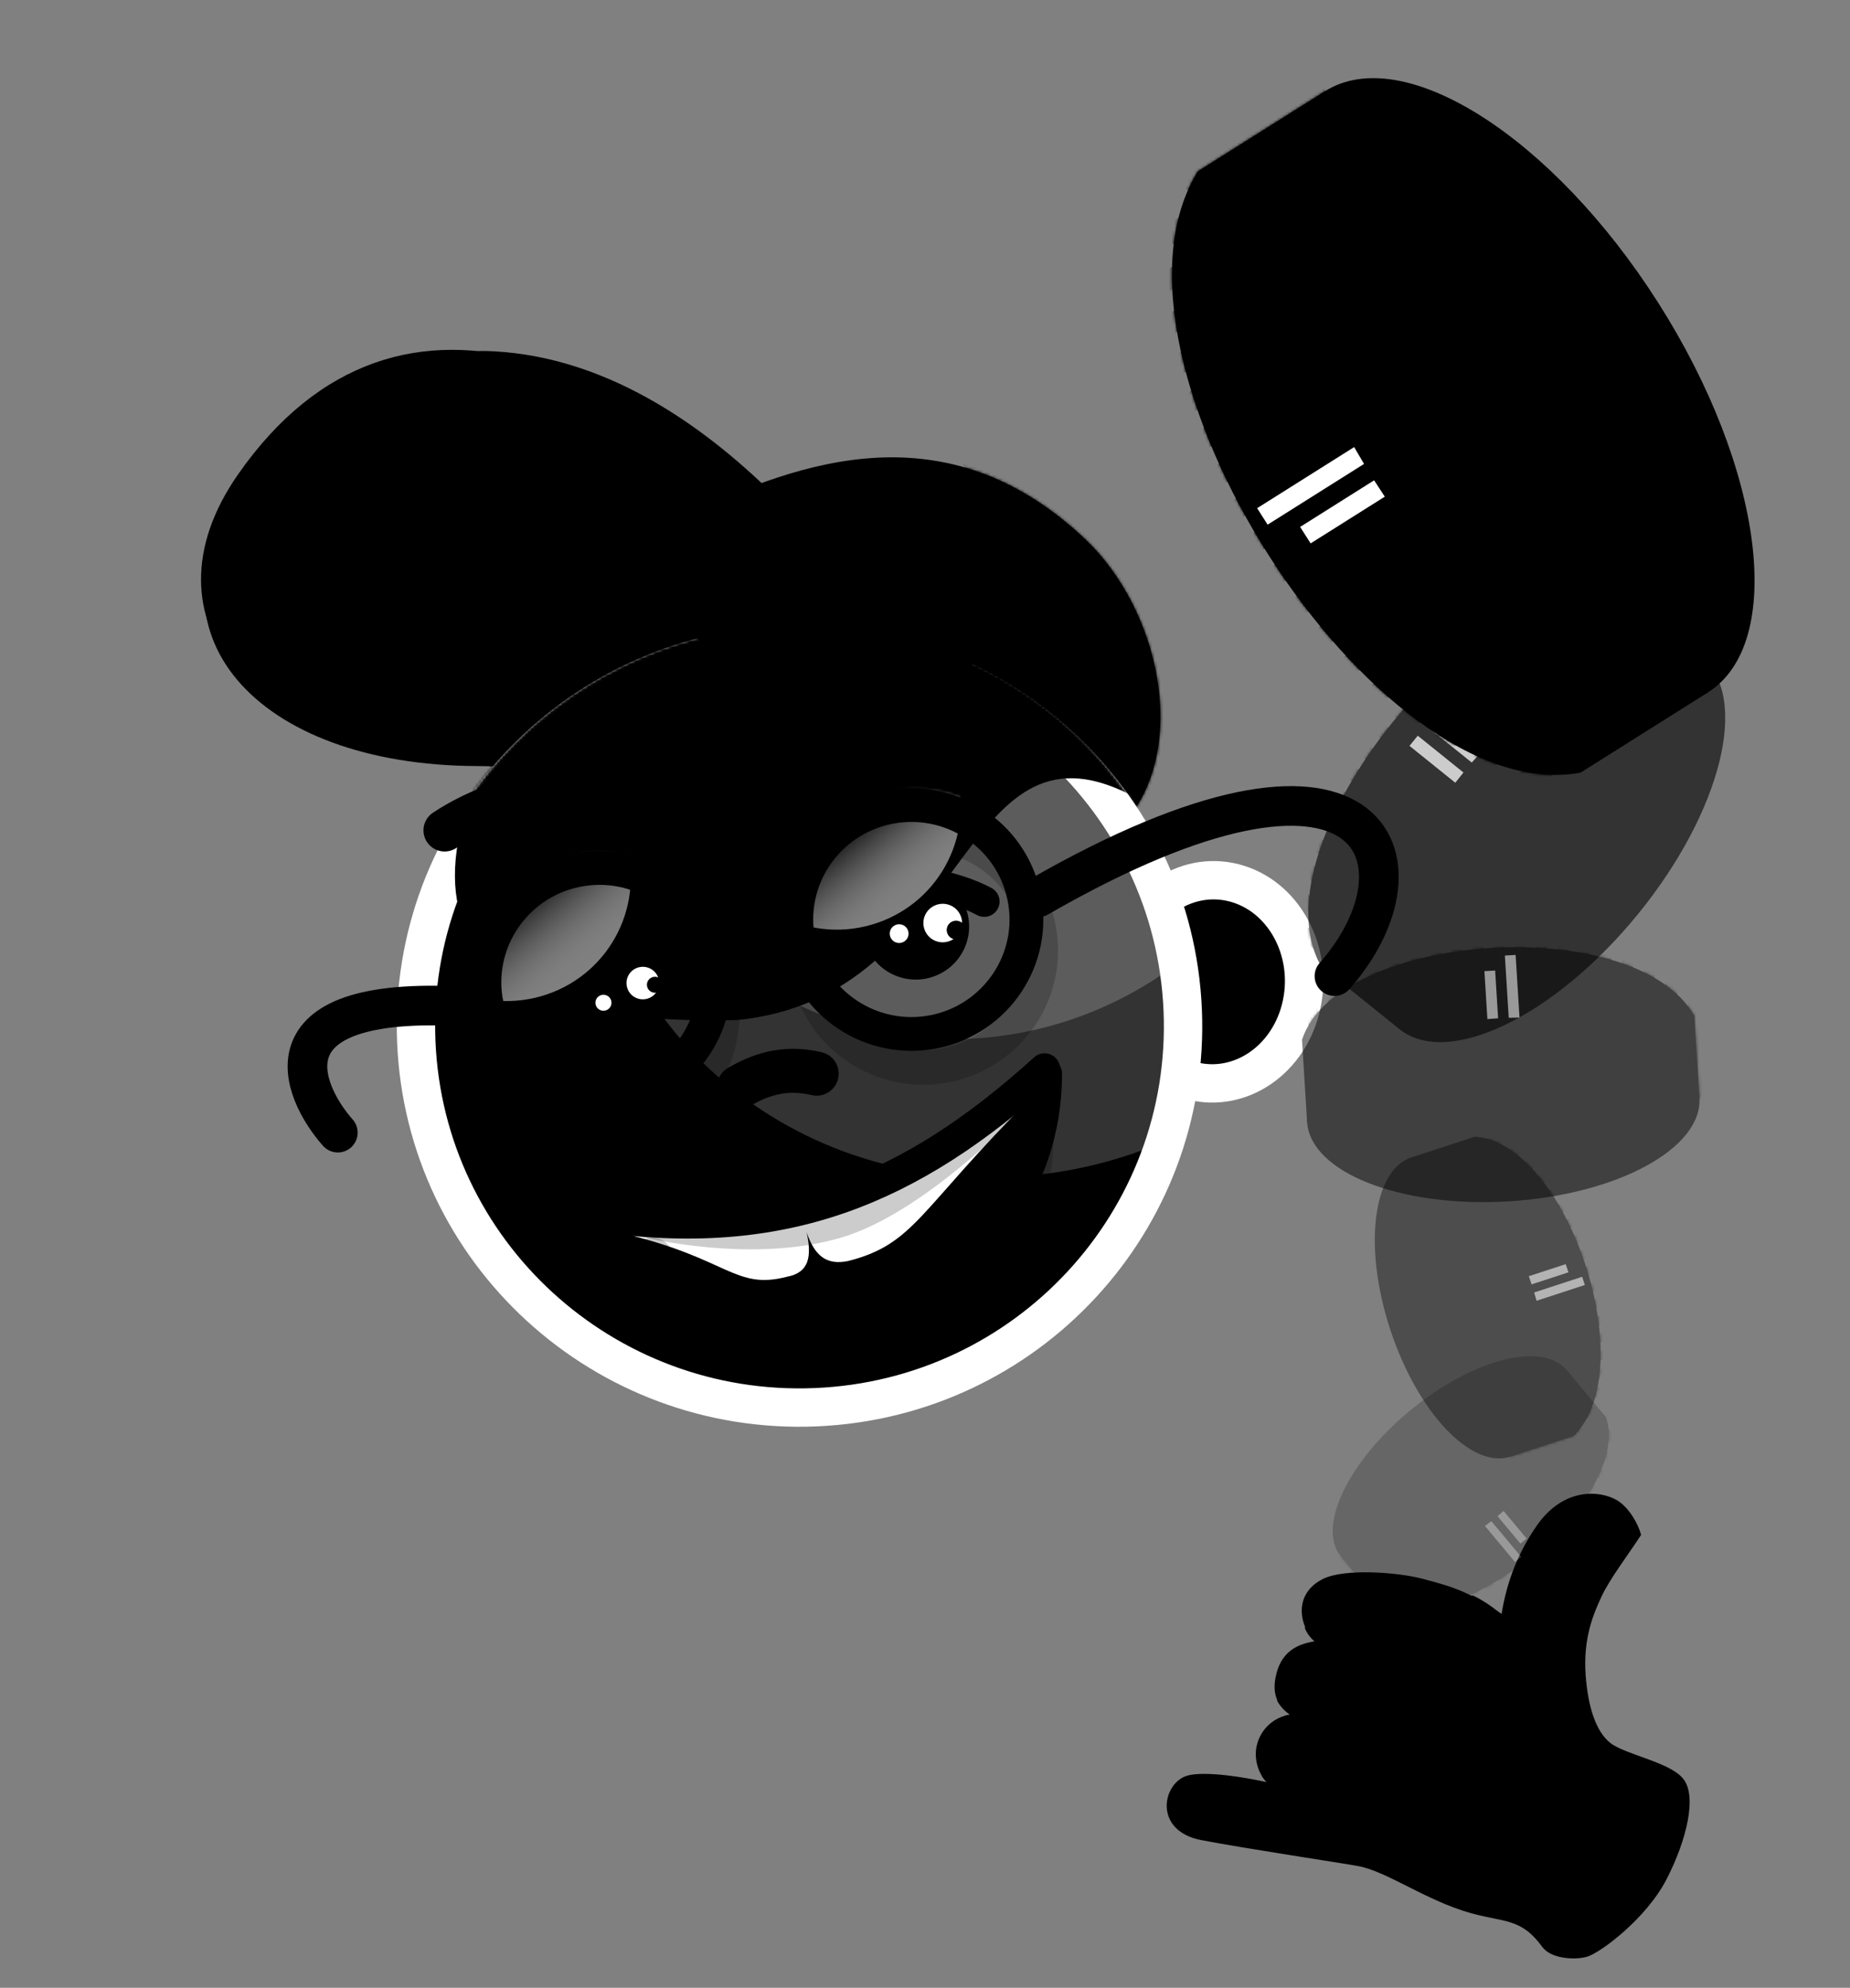 <svg width="656" height="705" viewBox="0 0 656 705" fill="none" xmlns="http://www.w3.org/2000/svg">
<rect x="0" y="0" width="656" height="705" fill="#808080" stroke="none"/>
<path d="M384.34 190.773C416.526 220.914 424.639 283.659 383.532 303.24C342.425 322.821 257.886 301.712 241.304 267.384C224.721 233.056 202.037 202.364 243.144 182.783C284.251 163.203 335.659 145.186 384.34 190.773Z" fill="url(#paint0_linear_6831_101492)" style=""/>
<mask id="mask0_6831_101492" style="mask-type:alpha" maskUnits="userSpaceOnUse" x="219" y="162" width="193" height="149">
<path d="M384.321 190.798C416.518 220.952 424.655 283.702 383.557 303.268C342.46 322.834 257.916 301.692 241.321 267.356C224.726 233.02 202.031 202.319 243.128 182.753C284.226 163.188 335.624 145.19 384.321 190.798Z" fill="black" style="fill:black;fill-opacity:1;"/>
</mask>
<g mask="url(#mask0_6831_101492)">
<path d="M497.541 185.255C529.735 215.407 537.871 278.152 496.777 297.716C455.683 317.28 360.089 291.331 343.496 256.998C326.902 222.665 379.538 217.378 338.536 160.428C379.63 140.864 448.848 139.651 497.541 185.255Z" fill="url(#paint1_linear_6831_101492)" style=""/>
</g>
<path d="M296.29 210.589C335.817 260.88 350.301 280.766 299.072 305.168C247.843 329.57 240.381 270.722 165.899 269.236C89.99 267.722 48.441 219.87 84.388 168.281C141.858 85.805 232.648 129.616 296.29 210.589Z" fill="#EDE4FF" style="fill:#EDE4FF;fill:color(display-p3 0.929 0.896 1);fill-opacity:1;"/>
<path d="M305.421 210.307C345.501 260.336 360.162 280.139 306.65 305.629C253.137 331.119 246.434 271.906 169.279 271.693C90.645 271.476 48.428 223.939 86.58 171.299C147.574 87.142 240.889 129.754 305.421 210.307Z" fill="url(#paint2_radial_6831_101492)" style=""/>
<path d="M461.548 356.263C457.422 375.655 439.984 387.771 422.6 383.324C405.225 378.878 394.48 359.556 398.606 340.164C402.737 320.778 420.18 308.657 437.555 313.099C454.938 317.546 465.679 336.872 461.548 356.263Z" fill="url(#paint3_radial_6831_101492)" stroke="white" style="stroke:white;stroke-opacity:1;" stroke-width="13.604"/>
<path d="M419.387 358.324C422.506 432.979 364.183 496.007 289.123 499.097C214.099 502.179 150.734 444.175 147.614 369.52C144.517 294.879 202.854 231.829 277.874 228.729C352.934 225.639 416.285 283.665 419.387 358.324Z" fill="url(#paint4_radial_6831_101492)" stroke="white" style="stroke:white;stroke-opacity:1;" stroke-width="13.604"/>
<circle cx="6.602" cy="6.602" r="6.602" transform="matrix(0.973 -0.232 0.234 0.972 184.949 408.1)" fill="#E3A475" style="fill:#E3A475;fill:color(display-p3 0.892 0.642 0.457);fill-opacity:1;"/>
<circle cx="6.602" cy="6.602" r="6.602" transform="matrix(0.973 -0.232 0.234 0.972 162.504 385.18)" fill="#E3A475" style="fill:#E3A475;fill:color(display-p3 0.892 0.642 0.457);fill-opacity:1;"/>
<circle cx="6.602" cy="6.602" r="6.602" transform="matrix(0.973 -0.232 0.234 0.972 207.635 393.682)" fill="#E3A475" style="fill:#E3A475;fill:color(display-p3 0.892 0.642 0.457);fill-opacity:1;"/>
<circle cx="6.602" cy="6.602" r="6.602" transform="matrix(0.973 -0.232 0.234 0.972 370.299 353.004)" fill="#E3A475" style="fill:#E3A475;fill:color(display-p3 0.892 0.642 0.457);fill-opacity:1;"/>
<circle cx="6.602" cy="6.602" r="6.602" transform="matrix(0.973 -0.232 0.234 0.972 347.59 360.986)" fill="#E3A475" style="fill:#E3A475;fill:color(display-p3 0.892 0.642 0.457);fill-opacity:1;"/>
<circle cx="6.602" cy="6.602" r="6.602" transform="matrix(0.973 -0.232 0.234 0.972 376.641 334.777)" fill="#E3A475" style="fill:#E3A475;fill:color(display-p3 0.892 0.642 0.457);fill-opacity:1;"/>
<mask id="mask1_6831_101492" style="mask-type:luminance" maskUnits="userSpaceOnUse" x="142" y="221" width="281" height="274">
<path d="M422.887 354.768C423.885 430.198 361.885 492.809 284.417 494.596C206.988 496.375 143.376 436.648 142.377 361.219C141.379 285.79 203.399 223.174 280.853 221.41C358.321 219.623 421.913 279.354 422.892 354.787L422.887 354.768Z" fill="white" style="fill:white;fill-opacity:1;"/>
</mask>
<g mask="url(#mask1_6831_101492)">
<path opacity="0.2" d="M505.545 268.975C505.428 347.908 438.849 414.385 356.829 417.449C274.859 420.482 208.468 358.936 208.598 279.981C208.727 201.025 275.325 134.544 357.313 131.506C439.301 128.469 505.674 190.019 505.545 268.975Z" fill="white" style="fill:white;fill-opacity:1;"/>
<path opacity="0.2" d="M468.21 242.835C468.103 309.636 411.745 365.884 342.338 368.478C272.981 371.041 216.78 318.966 216.901 252.143C217.004 185.325 273.379 129.073 342.773 126.501C412.166 123.929 468.336 176.03 468.228 242.831L468.21 242.835Z" fill="white" style="fill:white;fill-opacity:1;"/>
<path d="M261.052 361.802C196.62 363.19 123.293 349.163 183.999 246.343C213.391 196.562 274.343 211.937 274.343 211.937C274.343 211.937 374.803 221.986 400.725 281.824C339.428 250.776 344.085 353.9 261.052 361.802Z" fill="url(#paint5_linear_6831_101492)" style=""/>
</g>
<path d="M306.968 335.017C310.536 344.781 321.333 349.845 331.159 346.293C340.991 342.767 346.079 331.983 342.511 322.219C338.994 312.442 328.184 307.436 318.32 310.942C308.494 314.493 303.425 325.246 306.993 335.011L306.968 335.017Z" fill="#040404" style="fill:#040404;fill:color(display-p3 0.016 0.016 0.016);fill-opacity:1;"/>
<path d="M327.831 329.694C329.128 333.243 333.048 335.084 336.615 333.794C340.184 332.514 342.03 328.595 340.734 325.047C339.456 321.494 335.531 319.673 331.95 320.947C328.384 322.236 326.545 326.143 327.841 329.692L327.831 329.694Z" fill="white" style="fill:white;fill-opacity:1;"/>
<path d="M315.69 332.253C316.321 333.981 318.23 334.878 319.968 334.25C321.706 333.627 322.605 331.718 321.973 329.99C321.351 328.26 319.44 327.373 317.696 327.993C315.959 328.621 315.063 330.524 315.695 332.252L315.69 332.253Z" fill="white" style="fill:white;fill-opacity:1;"/>
<path d="M335.887 330.98C336.519 332.708 338.428 333.605 340.165 332.977C341.903 332.353 342.802 330.445 342.171 328.716C341.549 326.986 339.637 326.099 337.893 326.72C336.156 327.348 335.261 329.251 335.892 330.979L335.887 330.98Z" fill="#EDC251" style="fill:#EDC251;fill:color(display-p3 0.929 0.761 0.318);fill-opacity:1;"/>
<path d="M349.003 319.732C339.104 314.446 320.971 309.961 305.651 314.428" stroke="#040404" style="stroke:#040404;stroke:color(display-p3 0.016 0.016 0.016);stroke-opacity:1;" stroke-width="10.883" stroke-linecap="round"/>
<path d="M202.364 357.242C205.93 367.008 216.752 372.04 226.537 368.525C236.372 364.998 241.444 354.216 237.853 344.456C234.312 334.684 223.522 329.672 213.68 333.173C203.876 336.719 198.773 347.482 202.339 357.248L202.364 357.242Z" fill="#040404" style="fill:#040404;fill:color(display-p3 0.016 0.016 0.016);fill-opacity:1;"/>
<path d="M222.493 350.619C223.587 353.616 226.898 355.171 229.909 354.082C232.923 353 234.482 349.691 233.388 346.695C232.309 343.695 228.994 342.157 225.971 343.233C222.959 344.322 221.406 347.621 222.5 350.617L222.493 350.619Z" fill="white" style="fill:white;fill-opacity:1;"/>
<path d="M211.3 356.6C211.838 358.074 213.466 358.838 214.946 358.303C216.428 357.771 217.194 356.144 216.656 354.671C216.126 353.196 214.496 352.44 213.01 352.969C211.529 353.504 210.766 355.126 211.304 356.599L211.3 356.6Z" fill="white" style="fill:white;fill-opacity:1;"/>
<path d="M229.564 350.223C230.102 351.697 231.729 352.461 233.21 351.926C234.692 351.394 235.458 349.767 234.92 348.294C234.39 346.819 232.76 346.063 231.274 346.592C229.793 347.127 229.029 348.749 229.567 350.222L229.564 350.223Z" fill="#EDC251" style="fill:#EDC251;fill:color(display-p3 0.929 0.761 0.318);fill-opacity:1;"/>
<path d="M231 331.558C219.795 332.366 202.066 338.238 191.532 350.171" stroke="#040404" style="stroke:#040404;stroke:color(display-p3 0.016 0.016 0.016);stroke-opacity:1;" stroke-width="10.883" stroke-linecap="round"/>
<path d="M219.25 437.254C290.53 436.066 344.109 405.447 368.135 388.269C363.089 413.842 348.06 447.08 310.398 461.206C278.774 473.068 239.155 452.509 219.25 437.254Z" fill="black" style="fill:black;fill-opacity:1;"/>
<path d="M222.039 437.729C292.134 433.413 341.187 405.558 365.592 389.38C325.787 429.092 324.574 441.116 300.844 447.214C292.929 448.874 288.847 445.277 286.018 437.026C287.886 445.524 287.026 451.384 278.939 452.843C260.685 457.533 258.248 446.447 222.039 437.729Z" fill="white" style="fill:white;fill-opacity:1;"/>
<path d="M225.678 438.264C287.411 433.483 326.875 418.681 364.295 391.877C364.295 391.877 329.121 429.758 298.477 438.872C270.393 447.224 237.356 441.079 225.678 438.264Z" fill="black" fill-opacity="0.2" style="fill:black;fill-opacity:0.2;"/>
<path opacity="0.2" d="M231.258 446.406C277.416 508.159 366.785 467.153 366.017 403.168" stroke="black" style="stroke:black;stroke-opacity:1;" stroke-width="14.997" stroke-linecap="round"/>
<path d="M212.205 433.064C267.407 500.461 370.87 462.241 370.972 380.821" stroke="#DD504F" style="stroke:#DD504F;stroke:color(display-p3 0.867 0.316 0.311);stroke-opacity:1;" stroke-width="11.248" stroke-linecap="round"/>
<path d="M289.689 469.76C300.377 468.866 317.063 465.186 328.933 458.314" stroke="#FF9897" style="stroke:#FF9897;stroke:color(display-p3 1 0.595 0.592);stroke-opacity:1;" stroke-width="11.248" stroke-linecap="round"/>
<path d="M315.604 463.879C317.299 463.411 319.581 462.627 321.971 461.473" stroke="#FFCCCC" style="stroke:#FFCCCC;stroke:color(display-p3 1 0.802 0.8);stroke-opacity:1;" stroke-width="7.499" stroke-linecap="round"/>
<path d="M211.625 431.314C277.534 440.926 322.905 422.096 370.392 379.071" stroke="#9C2D2C" style="stroke:#9C2D2C;stroke:color(display-p3 0.612 0.176 0.172);stroke-opacity:1;" stroke-width="11.012" stroke-linecap="round"/>
<path d="M297.238 208.274C306.61 219.976 338.625 228.842 338.994 234.26C328.626 229.546 306.891 248.31 271.038 237.774C256.444 233.484 254.798 232.431 236.479 218.399C222.525 207.711 217.006 194.86 214.252 174.85C210.82 149.917 183.822 124.529 151.064 126.359C193.02 118.168 229.724 141.005 255.409 163.585C269.711 176.157 283.647 191.302 297.238 208.274Z" fill="#EDE4FF" style="fill:#EDE4FF;fill:color(display-p3 0.929 0.896 1);fill-opacity:1;"/>
<path d="M305.467 210.179C314.838 221.881 346.853 230.747 347.222 236.165C336.855 231.452 315.119 250.215 279.267 239.679C264.672 235.39 263.026 234.337 244.707 220.304C230.754 209.616 222.314 197.224 219.56 177.214C216.128 152.281 192.889 126.08 168.902 124.447C205.683 124.305 237.952 142.91 263.638 165.49C277.939 178.062 291.875 193.207 305.467 210.179Z" fill="url(#paint6_linear_6831_101492)" style=""/>
<g opacity="0.2">
<path d="M286.508 345.356C291.065 367.809 313.096 382.302 335.646 377.773C358.207 373.205 372.782 351.322 368.212 328.89C363.612 306.409 341.639 291.922 319.079 296.491C296.519 301.059 281.925 322.946 286.513 345.373L286.508 345.356Z" stroke="#020202" style="stroke:#020202;stroke:color(display-p3 0.008 0.008 0.008);stroke-opacity:1;" stroke-width="12.244"/>
<path d="M173.488 368.159C178.048 390.631 200.057 405.11 222.626 400.577C245.186 396.008 259.762 374.125 255.192 351.694C250.613 329.227 228.6 314.73 206.05 319.258C183.489 323.827 168.9 345.732 173.506 368.155L173.488 368.159Z" stroke="#020202" style="stroke:#020202;stroke:color(display-p3 0.008 0.008 0.008);stroke-opacity:1;" stroke-width="12.244"/>
</g>
<mask id="mask2_6831_101492" style="mask-type:luminance" maskUnits="userSpaceOnUse" x="167" y="302" width="89" height="88">
<path d="M252.991 332.153C260.752 355.017 248.422 379.814 225.445 387.552C202.463 395.273 177.544 383.024 169.761 360.146C161.983 337.286 174.308 312.472 197.308 304.747C220.289 297.026 245.209 309.275 252.991 332.153Z" fill="white" style="fill:white;fill-opacity:1;"/>
</mask>
<g mask="url(#mask2_6831_101492)">
<path opacity="0.5" d="M221.34 297.324C229.101 320.188 216.771 344.984 193.794 352.723C170.812 360.444 145.893 348.195 138.11 325.317C130.35 302.453 142.662 277.66 165.639 269.922C188.62 262.201 213.557 274.446 221.322 297.328L221.34 297.324Z" fill="url(#paint7_linear_6831_101492)" style=""/>
</g>
<mask id="mask3_6831_101492" style="mask-type:luminance" maskUnits="userSpaceOnUse" x="280" y="279" width="89" height="89">
<path d="M365.959 309.402C373.719 332.266 361.407 357.058 338.412 364.801C315.43 372.522 290.511 360.273 282.728 337.395C274.95 314.535 287.298 289.734 310.275 281.995C333.252 274.257 358.18 286.542 365.959 309.402Z" fill="white" style="fill:white;fill-opacity:1;"/>
</mask>
<g mask="url(#mask3_6831_101492)">
<path opacity="0.5" d="M338.364 272.003C346.143 294.863 333.813 319.66 310.836 327.398C287.858 335.137 262.935 322.87 255.156 300.01C247.378 277.15 259.704 252.336 282.703 244.611C305.68 236.872 330.604 249.139 338.387 272.017L338.364 272.003Z" fill="url(#paint8_linear_6831_101492)" style=""/>
</g>
<path d="M283.201 334.174C287.681 356.153 309.216 370.328 331.276 365.898C353.363 361.423 367.634 340.011 363.14 318.054C358.656 296.057 337.121 281.882 315.047 286.335C292.977 290.805 278.689 312.221 283.183 334.178L283.201 334.174Z" stroke="#020202" style="stroke:#020202;stroke:color(display-p3 0.008 0.008 0.008);stroke-opacity:1;" stroke-width="11.986"/>
<path d="M172.581 356.494C177.047 378.495 198.582 392.67 220.674 388.213C242.744 383.743 257.014 362.331 252.542 340.388C248.058 318.391 226.519 304.198 204.445 308.65C182.357 313.125 168.092 334.555 172.599 356.489L172.581 356.494Z" stroke="#020202" style="stroke:#020202;stroke:color(display-p3 0.008 0.008 0.008);stroke-opacity:1;" stroke-width="11.986"/>
<path d="M168.916 357.253C90.448 351.456 107.153 387.455 119.791 401.707" stroke="#020202" style="stroke:#020202;stroke:color(display-p3 0.008 0.008 0.008);stroke-opacity:1;" stroke-width="14.064" stroke-linecap="round"/>
<path d="M368.054 318.276C487.982 249.254 508.869 305.765 473.196 346.187" stroke="#020202" style="stroke:#020202;stroke:color(display-p3 0.008 0.008 0.008);stroke-opacity:1;" stroke-width="14.064" stroke-linecap="round"/>
<path d="M284.086 332.92C265.964 325.398 251.837 337.526 251.837 337.526" stroke="#020202" style="stroke:#020202;stroke:color(display-p3 0.008 0.008 0.008);stroke-opacity:1;" stroke-width="9.505"/>
<path d="M346.743 269.095C336.433 264.657 317.984 261.705 303.097 267.437" stroke="#040404" style="stroke:#040404;stroke:color(display-p3 0.016 0.016 0.016);stroke-opacity:1;" stroke-width="14.997" stroke-linecap="round"/>
<path d="M199.094 281.708C186.179 280.373 168.892 286.982 157.654 294.497" stroke="#040404" style="stroke:#040404;stroke:color(display-p3 0.016 0.016 0.016);stroke-opacity:1;" stroke-width="14.997" stroke-linecap="round"/>
<path opacity="0.2" d="M289.594 380.788C277.512 377.928 268.696 381.662 262.041 385.506" stroke="#020202" style="stroke:#020202;stroke:color(display-p3 0.008 0.008 0.008);stroke-opacity:1;" stroke-width="15.608" stroke-linecap="round"/>
<path d="M570.627 618.719C576.081 622.979 591.759 625.535 596.359 631.329C600.96 637.124 597.553 652.119 590.395 666.093C583.238 680.067 566.878 692.166 562.448 693.359C558.017 694.552 550.178 693.87 547.451 690.121C539.768 679.555 533.695 681.2 521.719 677.852C505.871 673.421 492.067 663.026 481.673 661.151C473.862 659.743 442.138 655.017 426.119 651.949C410.1 648.882 412.827 633.715 420.495 630.648C425.094 628.808 438.218 630.136 451.851 633.374C447.079 630.477 445.265 624.244 446.227 619.571C447.42 613.777 452.192 609.005 459.349 608.494C452.192 604.745 451.856 598.869 453.384 593.328C456.111 583.444 464.632 583.273 467.869 582.421C462.246 578.672 458.156 566.232 469.403 560.609C476.723 556.949 495.305 558.223 504.337 560.609C515.753 563.624 520.697 565.21 532.967 573.56C534.329 564.358 537.506 552.862 545.577 541.352C554.779 528.23 567.219 529.253 573.014 532.661C577.261 535.158 580.341 541.124 581.193 544.249C576.762 551.065 570.116 559.756 567.219 566.061C564.53 571.915 560.573 580.717 561.596 594.35C562.414 605.256 565.174 614.459 570.627 618.719Z" fill="url(#paint9_linear_6831_101492)" stroke="#795C4E" style="stroke:#795C4E;stroke:color(display-p3 0.474 0.361 0.306);stroke-opacity:1;" stroke-width="1.363"/>
<path d="M426.118 651.942C410.099 648.875 412.996 635.421 420.494 630.641C413.95 638.308 446.226 648.031 495.645 648.031C545.065 648.031 549.496 699.666 595.166 651.942C592.098 672.4 566.877 692.159 562.447 693.352C558.016 694.545 550.176 693.863 547.45 690.114C539.767 679.548 533.694 681.193 521.718 677.845C505.87 673.414 492.066 663.019 481.671 661.144C473.861 659.736 442.136 655.009 426.118 651.942Z" fill="url(#paint10_linear_6831_101492)" style=""/>
<path d="M488.469 591.583C486.028 591.028 482.726 590.18 479.294 589.011C475.866 587.843 472.284 586.347 469.295 584.486C466.319 582.634 463.669 579.031 462.587 576.287C461.051 572.394 463.089 567.394 463.439 567.256C469.295 574.583 476.581 579.014 484.059 582.252C491.537 585.49 508.769 587.705 508.769 587.705C508.257 595.203 496.84 593.179 492.219 592.353C491.654 592.252 490.302 591.999 488.469 591.583Z" fill="url(#paint11_linear_6831_101492)" style=""/>
<path d="M462.926 609.687C459.588 608.62 455.574 605.426 453.853 603.031C451.41 599.633 452.161 594.286 452.467 594.066C459.938 599.736 464.971 602.189 476.389 604.064C487.806 605.938 494.964 605.597 494.964 605.597C495.683 609.568 494.112 612.847 483.717 613.095C476.596 613.265 469.53 611.798 462.926 609.687Z" fill="url(#paint12_linear_6831_101492)" style=""/>
<path d="M468.039 638.658C464.429 638.366 460.265 636.312 456.91 635.24C453.572 634.173 450.12 631.328 448.399 628.934C445.957 625.535 446.708 620.188 447.014 619.968C454.485 625.639 459.518 628.091 470.936 629.966C482.353 631.84 489.17 633.716 489.17 633.716C482.694 641.555 475.101 639.231 468.039 638.658Z" fill="url(#paint13_linear_6831_101492)" style=""/>
<path d="M561.596 531.469C549.923 537.263 545.237 549.703 542.339 561.461C539.442 573.22 541.649 583.785 541.649 583.785C538.316 579.721 536.886 576.969 533.648 573.731C534.159 567.596 536.374 560.609 539.442 553.111C542.509 545.613 550.86 531.98 561.596 531.469Z" fill="url(#paint14_linear_6831_101492)" style=""/>
<path d="M448.102 629.625C453.725 638.998 479.287 638.998 479.287 638.998" stroke="#795C4E" style="stroke:#795C4E;stroke:color(display-p3 0.474 0.361 0.306);stroke-opacity:1;" stroke-width="1.363" stroke-linecap="round"/>
<path d="M453.555 603.043C459.178 612.416 484.74 612.416 484.74 612.416" stroke="#795C4E" style="stroke:#795C4E;stroke:color(display-p3 0.474 0.361 0.306);stroke-opacity:1;" stroke-width="1.363" stroke-linecap="round"/>
<path d="M463.396 577.373C467.408 587.541 492.624 591.73 492.624 591.73" stroke="#795C4E" style="stroke:#795C4E;stroke:color(display-p3 0.474 0.361 0.306);stroke-opacity:1;" stroke-width="1.363" stroke-linecap="round"/>
<path d="M522.234 566.574C535.353 573.05 540.977 584.127 540.977 584.127" stroke="#795C4E" style="stroke:#795C4E;stroke:color(display-p3 0.474 0.361 0.306);stroke-opacity:1;" stroke-width="1.363" stroke-linecap="round"/>
<g opacity="0.6">
<path d="M468.403 342.573C444.018 299.522 524.666 199.257 575.564 210.867C598.402 229.26 603.434 233.312 603.434 233.312L496.272 365.018C496.272 365.018 489.586 359.633 468.403 342.573Z" fill="url(#paint15_linear_6831_101492)" style=""/>
<mask id="mask4_6831_101492" style="mask-type:luminance" maskUnits="userSpaceOnUse" x="463" y="209" width="141" height="157">
<path d="M468.418 342.571C444.033 299.52 524.682 199.255 575.58 210.865C598.417 229.258 603.449 233.311 603.449 233.311L496.288 365.016C496.288 365.016 489.602 359.631 468.418 342.571Z" fill="white" style="fill:white;fill-opacity:1;"/>
</mask>
<g mask="url(#mask4_6831_101492)">
<path opacity="0.5" fill-rule="evenodd" clip-rule="evenodd" d="M538.654 318.887L535.72 322.493L476.324 274.657L479.258 271.051L538.654 318.887ZM613.575 226.801L610.641 230.407L551.245 182.571L554.179 178.965L613.575 226.801ZM607.79 233.904L604.856 237.51L545.46 189.674L548.394 186.068L607.79 233.904ZM599.093 244.591L602.027 240.985L542.631 193.149L539.697 196.755L599.093 244.591ZM596.286 248.044L593.352 251.65L533.956 203.815L536.89 200.209L596.286 248.044ZM587.589 258.732L590.523 255.126L531.127 207.29L528.193 210.896L587.589 258.732ZM584.745 262.229L581.811 265.835L522.415 217.999L525.349 214.393L584.745 262.229ZM576.048 272.916L578.982 269.31L519.586 221.475L516.652 225.081L576.048 272.916ZM573.241 276.37L570.307 279.976L510.91 232.14L513.844 228.534L573.241 276.37ZM564.522 287.079L567.456 283.473L508.059 235.637L505.125 239.243L564.522 287.079ZM561.685 290.561L558.751 294.167L499.355 246.332L502.289 242.726L561.685 290.561ZM553.003 301.241L555.937 297.635L496.54 249.8L493.606 253.406L553.003 301.241ZM550.159 304.739L547.225 308.345L487.828 260.509L490.762 256.903L550.159 304.739ZM541.476 315.397L544.41 311.791L485.014 263.955L482.08 267.561L541.476 315.397ZM529.95 329.581L532.884 325.975L473.488 278.14L470.554 281.746L529.95 329.581ZM527.106 333.064L524.172 336.67L464.776 288.834L467.71 285.228L527.106 333.064ZM518.431 343.737L521.365 340.131L461.969 292.295L459.035 295.901L518.431 343.737ZM515.587 347.226L512.653 350.832L453.257 302.997L456.191 299.391L515.587 347.226ZM506.89 357.914L509.824 354.308L450.428 306.472L447.494 310.078L506.89 357.914ZM504.075 361.374L501.141 364.98L441.745 317.145L444.679 313.539L504.075 361.374ZM495.349 372.098L498.283 368.492L438.887 320.657L435.953 324.263L495.349 372.098ZM490.052 378.605L487.118 382.211L427.722 334.376L430.656 330.77L490.052 378.605Z" fill="url(#paint16_linear_6831_101492)" style=""/>
<path d="M526.912 274.506L529.846 270.9L503.705 249.847L500.771 253.453L526.912 274.506Z" fill="white" style="fill:white;fill-opacity:1;"/>
<path d="M525.937 285.584L528.871 281.979L502.73 260.925L499.796 264.531L525.937 285.584Z" fill="white" style="fill:white;fill-opacity:1;"/>
</g>
<path d="M518.791 274.152C489.2 310.521 479.106 351.196 496.247 365C513.388 378.805 551.273 360.513 580.865 324.144C610.456 287.774 620.55 247.1 603.409 233.295C586.268 219.49 548.383 237.783 518.791 274.152Z" fill="url(#paint17_linear_6831_101492)" style=""/>
<path d="M530.241 283.348C505.762 313.434 495.906 345.867 508.228 355.79C520.549 365.713 550.382 349.369 574.861 319.283C599.34 289.198 609.195 256.764 596.874 246.841C584.552 236.918 554.72 253.263 530.241 283.348Z" fill="#FFF5BF" style="fill:#FFF5BF;fill:color(display-p3 1 0.96 0.75);fill-opacity:1;"/>
<path d="M527.7 281.297C503.221 311.383 493.365 343.816 505.687 353.739C518.008 363.663 547.841 347.318 572.32 317.232C596.798 287.147 606.654 254.713 594.333 244.79C582.011 234.867 552.179 251.212 527.7 281.297Z" fill="url(#paint18_linear_6831_101492)" style=""/>
<path d="M547.924 327.544C547.369 328.083 546.553 328.585 545.434 328.958C543.103 329.747 541.071 330.312 539.337 330.654C537.602 330.996 536.039 331.127 534.745 331.071C533.452 331.014 532.259 330.69 531.237 330.157C530.214 329.624 529.242 328.957 528.343 328.058C527.443 327.16 526.714 326.051 526.213 324.662C525.683 323.309 525.373 321.9 525.248 320.408C525.122 318.916 525.095 317.446 525.231 315.99C525.366 314.535 525.65 313.256 526.144 312.148C527.55 308.702 530.522 304.547 535.125 299.678L534.808 299.423C533.543 298.114 533.914 296.442 535.983 294.4C536.915 293.469 537.766 292.996 538.508 293.014C539.25 293.032 540.033 293.431 540.856 294.209L544.745 290.503L543.619 289.597C542.937 288.931 542.7 288.22 542.897 287.334C543.128 286.477 543.706 285.552 544.666 284.587C546.003 283.23 547.354 283.217 548.647 284.49C548.647 284.49 549.167 285.14 550.17 286.412C553.252 284.2 556.246 282.381 559.125 280.991C562.004 279.6 564.696 278.582 567.146 278.005C569.631 277.456 571.838 277.321 573.809 277.691C575.808 278.026 577.443 278.88 578.772 280.182C579.489 280.875 580.035 281.779 580.474 282.886C580.878 283.965 581.133 285.155 581.203 286.428C581.302 287.667 581.188 289.024 580.919 290.43C580.649 291.835 580.181 293.197 579.516 294.516C579.109 295.231 578.688 295.819 578.283 296.246C577.437 297.071 576.5 297.65 575.466 297.918C574.432 298.187 573.683 298.105 573.248 297.638C572.966 297.411 573.202 295.689 573.836 292.548C574.469 289.408 574.248 287.317 573.236 286.27C569.566 282.619 563.373 283.716 554.628 289.596L560.238 295.158C561.243 296.141 560.789 297.63 558.812 299.631C558.115 300.344 557.356 300.776 556.598 300.919C555.813 301.098 555.219 300.968 554.819 300.529L548.485 294.211L544.539 297.987L551.913 305.317C552.919 306.301 552.436 307.824 550.395 309.832C549.755 310.475 548.996 310.907 548.21 311.085C547.424 311.264 546.803 311.169 546.402 310.73L538.817 303.23C538.646 303.44 538.212 303.902 537.557 304.707C536.901 305.512 536.196 306.451 535.447 307.586C534.698 308.722 533.991 309.949 533.262 311.274C532.533 312.599 532.03 313.933 531.712 315.183C530.931 318.147 531.546 320.613 533.599 322.672C536.369 325.424 540.434 325.511 545.794 322.932C546.997 322.742 547.922 322.965 548.534 323.573C548.963 323.977 549.122 324.569 549.075 325.342C549.028 326.116 548.621 326.831 547.924 327.544Z" fill="#FFF5BF" style="fill:#FFF5BF;fill:color(display-p3 1 0.96 0.75);fill-opacity:1;"/>
<path d="M547.362 324.945C546.807 325.483 545.991 325.985 544.872 326.359C542.541 327.147 540.508 327.712 538.774 328.054C537.04 328.396 535.476 328.528 534.183 328.471C532.889 328.414 531.696 328.091 530.674 327.557C529.652 327.024 528.68 326.357 527.78 325.459C526.88 324.56 526.151 323.451 525.65 322.063C525.121 320.709 524.811 319.301 524.685 317.808C524.559 316.316 524.533 314.846 524.668 313.391C524.804 311.935 525.087 310.657 525.581 309.548C526.987 306.102 529.96 301.948 534.563 297.078L534.246 296.823C532.981 295.514 533.351 293.842 535.421 291.8C536.352 290.87 537.203 290.396 537.946 290.415C538.688 290.433 539.471 290.831 540.293 291.61L544.182 287.904L543.056 286.997C542.374 286.332 542.138 285.62 542.334 284.735C542.565 283.878 543.143 282.953 544.103 281.987C545.441 280.63 546.791 280.617 548.085 281.891C548.085 281.891 548.604 282.541 549.608 283.813C552.689 281.6 555.684 279.782 558.563 278.391C561.441 277.001 564.134 275.982 566.584 275.405C569.069 274.857 571.276 274.722 573.246 275.092C575.245 275.427 576.881 276.28 578.209 277.582C578.927 278.276 579.473 279.179 579.912 280.286C580.316 281.365 580.57 282.555 580.641 283.829C580.74 285.068 580.626 286.425 580.356 287.83C580.086 289.235 579.619 290.597 578.954 291.916C578.546 292.631 578.126 293.22 577.72 293.646C576.874 294.472 575.937 295.05 574.904 295.319C573.87 295.587 573.121 295.505 572.685 295.039C572.404 294.812 572.64 293.09 573.273 289.949C573.906 286.808 573.685 284.718 572.673 283.671C569.003 280.02 562.81 281.117 554.065 286.997L559.675 292.558C560.681 293.542 560.227 295.03 558.249 297.031C557.552 297.744 556.793 298.176 556.036 298.32C555.25 298.498 554.657 298.368 554.256 297.93L547.922 291.611L543.976 295.387L551.351 302.718C552.356 303.701 551.874 305.225 549.833 307.232C549.193 307.875 548.434 308.307 547.648 308.486C546.862 308.664 546.24 308.569 545.84 308.131L538.254 300.631C538.083 300.841 537.649 301.302 536.994 302.108C536.339 302.913 535.634 303.851 534.885 304.987C534.136 306.122 533.428 307.349 532.7 308.674C531.971 310 531.468 311.333 531.15 312.584C530.369 315.548 530.984 318.013 533.037 320.072C535.806 322.825 539.872 322.911 545.232 320.332C546.435 320.142 547.36 320.365 547.972 320.974C548.401 321.377 548.56 321.969 548.513 322.743C548.466 323.516 548.059 324.231 547.362 324.945Z" fill="#E19021" style="fill:#E19021;fill:color(display-p3 0.883 0.566 0.129);fill-opacity:1;"/>
</g>
<g opacity="0.5">
<path d="M461.68 368.771C474.293 330.327 579.687 323.267 600.799 360.232C602.279 384.11 602.605 389.371 602.605 389.371L463.487 397.909C463.487 397.909 463.054 390.919 461.68 368.771Z" fill="url(#paint19_linear_6831_101492)" style=""/>
<mask id="mask5_6831_101492" style="mask-type:luminance" maskUnits="userSpaceOnUse" x="461" y="335" width="142" height="63">
<path d="M461.694 368.776C474.307 330.333 579.7 323.273 600.812 360.238C602.293 384.116 602.619 389.377 602.619 389.377L463.501 397.915C463.501 397.915 463.067 390.925 461.694 368.776Z" fill="white" style="fill:white;fill-opacity:1;"/>
</mask>
<g mask="url(#mask5_6831_101492)">
<path opacity="0.5" fill-rule="evenodd" clip-rule="evenodd" d="M559.809 395.067L556 395.301L552.149 333.2L555.958 332.966L559.809 395.067ZM612.168 391.852L608.359 392.086L604.508 329.985L608.317 329.751L612.168 391.852ZM604.662 392.306L600.853 392.54L597.002 330.439L600.811 330.205L604.662 392.306ZM593.376 393.001L597.185 392.768L593.335 330.667L589.526 330.901L593.376 393.001ZM589.723 393.229L585.914 393.463L582.064 331.362L585.873 331.128L589.723 393.229ZM578.437 393.917L582.246 393.683L578.396 331.582L574.587 331.816L578.437 393.917ZM574.74 394.144L570.931 394.378L567.081 332.277L570.89 332.043L574.74 394.144ZM563.455 394.839L567.264 394.606L563.413 332.505L559.604 332.739L563.455 394.839ZM548.487 395.755L552.295 395.521L548.445 333.42L544.636 333.654L548.487 395.755ZM544.811 395.982L541.002 396.216L537.152 334.115L540.961 333.882L544.811 395.982ZM533.533 396.677L537.342 396.444L533.491 334.343L529.683 334.577L533.533 396.677ZM529.843 396.905L526.034 397.139L522.184 335.038L525.993 334.804L529.843 396.905ZM518.58 397.593L522.389 397.359L518.538 335.258L514.729 335.492L518.58 397.593ZM514.897 397.82L511.088 398.054L507.238 335.953L511.047 335.72L514.897 397.82ZM503.604 398.516L507.413 398.282L503.563 336.181L499.754 336.415L503.604 398.516ZM499.922 398.736L496.113 398.97L492.262 336.869L496.071 336.635L499.922 398.736ZM488.651 399.431L492.46 399.197L488.609 337.096L484.8 337.33L488.651 399.431ZM484.961 399.651L481.152 399.885L477.301 337.784L481.11 337.55L484.961 399.651ZM473.675 400.346L477.484 400.112L473.634 338.012L469.825 338.245L473.675 400.346ZM470.022 400.574L466.213 400.808L462.363 338.707L466.172 338.473L470.022 400.574ZM458.685 401.269L462.494 401.035L458.644 338.934L454.835 339.168L458.685 401.269ZM451.817 401.694L448.008 401.928L444.158 339.827L447.967 339.593L451.817 401.694Z" fill="url(#paint20_linear_6831_101492)" style=""/>
<path d="M535.314 366.236L539.123 366.002L537.428 338.67L533.619 338.904L535.314 366.236Z" fill="white" style="fill:white;fill-opacity:1;"/>
<path d="M528.056 371.773L531.865 371.539L530.171 344.208L526.362 344.441L528.056 371.773Z" fill="white" style="fill:white;fill-opacity:1;"/>
</g>
<path d="M531.036 361.166C492.619 363.524 462.378 379.964 463.489 397.885C464.6 415.807 496.644 428.424 535.06 426.066C573.476 423.708 603.718 407.269 602.607 389.347C601.496 371.426 569.452 358.809 531.036 361.166Z" fill="url(#paint21_linear_6831_101492)" style=""/>
<path d="M531.795 373.126C500.016 375.077 474.902 387.101 475.701 399.983C476.5 412.866 502.909 421.728 534.688 419.778C566.467 417.827 591.581 405.803 590.782 392.92C589.983 380.038 563.574 371.176 531.795 373.126Z" fill="#FFF5BF" style="fill:#FFF5BF;fill:color(display-p3 1 0.96 0.75);fill-opacity:1;"/>
<path d="M531.627 370.468C499.848 372.418 474.734 384.443 475.533 397.325C476.332 410.208 502.741 419.07 534.52 417.119C566.299 415.169 591.413 403.145 590.614 390.262C589.815 377.38 563.406 368.518 531.627 370.468Z" fill="url(#paint22_linear_6831_101492)" style=""/>
<path d="M514.778 408.181C514.145 408.146 513.389 407.934 512.544 407.469C510.776 406.506 509.31 405.599 508.143 404.747C506.977 403.896 506.032 403.03 505.351 402.223C504.67 401.415 504.206 400.52 503.964 399.612C503.722 398.703 503.589 397.751 503.636 396.714C503.683 395.677 503.952 394.627 504.517 393.558C505.045 392.492 505.727 391.526 506.562 390.626C507.397 389.725 508.274 388.896 509.231 388.172C510.189 387.449 511.121 386.911 512.066 386.595C514.933 385.533 519.095 385.019 524.594 385.087L524.573 384.756C524.667 383.273 525.885 382.571 528.268 382.683C529.347 382.728 530.105 382.976 530.504 383.432C530.904 383.888 531.095 384.578 531.078 385.502L535.476 385.786L535.403 384.609C535.429 383.832 535.73 383.296 536.375 382.924C537.023 382.589 537.903 382.424 539.019 382.466C540.582 382.518 541.337 383.321 541.28 384.802C541.28 384.802 541.173 385.473 540.957 386.779C544.003 387.405 546.762 388.196 549.197 389.154C551.632 390.113 553.739 391.165 555.444 392.316C557.15 393.504 558.453 394.754 559.319 396.141C560.221 397.526 560.608 398.979 560.554 400.497C560.53 401.311 560.284 402.138 559.856 403.014C559.426 403.853 558.845 404.664 558.111 405.411C557.415 406.155 556.53 406.837 555.528 407.453C554.527 408.068 553.443 408.541 552.275 408.871C551.617 409.022 551.027 409.095 550.544 409.088C549.576 409.037 548.707 408.795 547.973 408.323C547.238 407.851 546.873 407.356 546.915 406.836C546.897 406.542 548.072 405.731 550.326 404.374C552.581 403.017 553.726 401.728 553.801 400.542C553.984 396.32 549.894 393.211 541.492 391.215L541.223 397.658C541.183 398.805 540.03 399.356 537.723 399.276C536.905 399.252 536.223 399.035 535.718 398.66C535.175 398.287 534.925 397.859 534.97 397.377L535.297 390.081L530.825 389.801L530.46 398.281C530.42 399.428 529.229 399.982 526.883 399.867C526.139 399.839 525.458 399.622 524.915 399.249C524.372 398.876 524.086 398.451 524.13 397.968L524.482 389.268C524.26 389.281 523.74 389.276 522.889 389.328C522.039 389.381 521.079 389.476 519.977 389.655C518.874 389.833 517.739 390.088 516.533 390.383C515.326 390.679 514.239 391.115 513.305 391.615C511.076 392.786 509.922 394.519 509.809 396.889C509.672 400.074 511.868 402.561 516.396 404.352C517.177 404.968 517.553 405.647 517.523 406.351C517.515 406.831 517.245 407.254 516.75 407.654C516.255 408.053 515.596 408.205 514.778 408.181Z" fill="#FFF5BF" style="fill:#FFF5BF;fill:color(display-p3 1 0.96 0.75);fill-opacity:1;"/>
<path d="M516.045 406.408C515.412 406.373 514.657 406.16 513.811 405.695C512.044 404.733 510.577 403.826 509.411 402.974C508.244 402.122 507.3 401.257 506.619 400.449C505.938 399.642 505.474 398.747 505.232 397.838C504.99 396.93 504.857 395.978 504.904 394.941C504.951 393.904 505.22 392.853 505.784 391.785C506.312 390.718 506.995 389.753 507.83 388.852C508.665 387.952 509.542 387.122 510.499 386.399C511.456 385.675 512.388 385.138 513.334 384.822C516.2 383.759 520.363 383.245 525.861 383.314L525.841 382.983C525.934 381.5 527.153 380.797 529.536 380.91C530.615 380.954 531.373 381.203 531.772 381.659C532.172 382.114 532.363 382.804 532.346 383.729L536.744 384.013L536.671 382.835C536.697 382.058 536.998 381.523 537.643 381.151C538.29 380.815 539.171 380.651 540.287 380.693C541.849 380.745 542.604 381.548 542.548 383.029C542.548 383.029 542.441 383.7 542.225 385.006C545.27 385.631 548.029 386.422 550.464 387.381C552.9 388.339 555.006 389.392 556.711 390.543C558.418 391.731 559.721 392.98 560.586 394.367C561.489 395.752 561.876 397.206 561.821 398.723C561.798 399.537 561.552 400.365 561.124 401.24C560.693 402.079 560.112 402.891 559.379 403.637C558.683 404.382 557.797 405.064 556.796 405.679C555.795 406.295 554.71 406.767 553.543 407.098C552.884 407.249 552.295 407.322 551.812 407.315C550.843 407.263 549.975 407.021 549.24 406.549C548.506 406.077 548.141 405.583 548.183 405.063C548.165 404.769 549.339 403.958 551.594 402.601C553.848 401.244 554.993 399.955 555.068 398.768C555.252 394.547 551.161 391.437 542.76 389.442L542.491 395.884C542.451 397.031 541.297 397.582 538.991 397.502C538.173 397.479 537.491 397.262 536.985 396.887C536.442 396.514 536.193 396.086 536.237 395.603L536.565 388.308L532.093 388.028L531.728 396.508C531.687 397.655 530.497 398.208 528.151 398.094C527.407 398.065 526.725 397.849 526.182 397.476C525.64 397.103 525.353 396.677 525.398 396.195L525.749 387.494C525.527 387.508 525.007 387.503 524.157 387.555C523.306 387.607 522.347 387.703 521.244 387.881C520.142 388.06 519.007 388.314 517.8 388.61C516.594 388.905 515.507 389.341 514.573 389.842C512.344 391.013 511.189 392.746 511.077 395.116C510.94 398.301 513.136 400.788 517.664 402.578C518.445 403.195 518.821 403.874 518.79 404.577C518.783 405.058 518.512 405.481 518.017 405.88C517.522 406.28 516.864 406.431 516.045 406.408Z" fill="#E19021" style="fill:#E19021;fill:color(display-p3 0.883 0.566 0.129);fill-opacity:1;"/>
</g>
<g opacity="0.4">
<path d="M522.956 403.142C555.643 405.084 582.661 485.365 558.008 509.272C539.606 515.288 535.551 516.613 535.551 516.613L500.499 410.483C500.499 410.483 505.886 408.722 522.956 403.142Z" fill="url(#paint23_linear_6831_101492)" style=""/>
<mask id="mask6_6831_101492" style="mask-type:luminance" maskUnits="userSpaceOnUse" x="500" y="403" width="68" height="114">
<path d="M522.949 403.159C555.636 405.101 582.653 485.383 558.001 509.289C539.598 515.305 535.543 516.631 535.543 516.631L500.491 410.501C500.491 410.501 505.879 408.74 522.949 403.159Z" fill="white" style="fill:white;fill-opacity:1;"/>
</mask>
<g mask="url(#mask6_6831_101492)">
<path opacity="0.5" fill-rule="evenodd" clip-rule="evenodd" d="M522.353 484.592L521.394 481.686L569.256 466.039L570.216 468.945L522.353 484.592ZM535.549 524.538L534.589 521.633L582.452 505.986L583.411 508.891L535.549 524.538ZM533.66 518.812L532.7 515.906L580.562 500.259L581.522 503.165L533.66 518.812ZM530.818 510.201L531.778 513.107L579.64 497.46L578.68 494.555L530.818 510.201ZM529.896 507.417L528.936 504.512L576.798 488.865L577.758 491.77L529.896 507.417ZM527.054 498.807L528.014 501.713L575.876 486.066L574.916 483.16L527.054 498.807ZM526.125 495.986L525.165 493.08L573.027 477.434L573.987 480.339L526.125 495.986ZM523.276 487.376L524.235 490.282L572.098 474.635L571.138 471.729L523.276 487.376ZM519.512 475.959L520.471 478.865L568.334 463.218L567.374 460.313L519.512 475.959ZM518.582 473.153L517.622 470.247L565.485 454.601L566.444 457.506L518.582 473.153ZM515.74 464.55L516.7 467.456L564.562 451.809L563.603 448.903L515.74 464.55ZM514.811 461.737L513.851 458.831L561.713 443.184L562.673 446.09L514.811 461.737ZM511.976 453.141L512.936 456.047L560.798 440.4L559.839 437.494L511.976 453.141ZM511.039 450.335L510.08 447.429L557.942 431.782L558.902 434.688L511.039 450.335ZM508.198 441.717L509.157 444.623L557.02 428.976L556.06 426.07L508.198 441.717ZM507.275 438.904L506.316 435.998L554.178 420.351L555.138 423.257L507.275 438.904ZM504.434 430.308L505.393 433.214L553.256 417.567L552.296 414.661L504.434 430.308ZM503.504 427.495L502.544 424.589L550.407 408.942L551.366 411.848L503.504 427.495ZM500.655 418.884L501.615 421.79L549.477 406.143L548.517 403.237L500.655 418.884ZM499.733 416.1L498.773 413.194L546.635 397.548L547.595 400.453L499.733 416.1ZM496.884 407.453L497.843 410.359L545.706 394.712L544.746 391.806L496.884 407.453ZM495.148 402.208L494.189 399.303L542.051 383.656L543.011 386.562L495.148 402.208Z" fill="url(#paint24_linear_6831_101492)" style=""/>
<path d="M539.95 459.717L540.91 462.623L561.975 455.737L561.015 452.831L539.95 459.717Z" fill="white" style="fill:white;fill-opacity:1;"/>
<path d="M534.13 455.229L535.09 458.135L556.155 451.248L555.195 448.343L534.13 455.229Z" fill="white" style="fill:white;fill-opacity:1;"/>
</g>
<path d="M543.05 455.368C533.371 426.061 514.327 405.964 500.514 410.479C486.702 414.995 483.351 442.413 493.031 471.72C502.71 501.027 521.754 521.125 535.566 516.609C549.379 512.094 552.729 484.675 543.05 455.368Z" fill="url(#paint25_linear_6831_101492)" style=""/>
<path d="M533.838 458.392C525.831 434.149 511.291 417.127 501.363 420.373C491.434 423.619 489.876 445.903 497.883 470.147C505.89 494.39 520.43 511.412 530.358 508.166C540.287 504.92 541.845 482.636 533.838 458.392Z" fill="#FFF5BF" style="fill:#FFF5BF;fill:color(display-p3 1 0.96 0.75);fill-opacity:1;"/>
<path d="M535.881 457.726C527.874 433.483 513.334 416.461 503.406 419.707C493.477 422.953 491.919 445.237 499.926 469.481C507.933 493.724 522.473 510.746 532.401 507.5C542.33 504.254 543.888 481.97 535.881 457.726Z" fill="url(#paint26_linear_6831_101492)" style=""/>
<path d="M502.905 452.349C502.803 451.851 502.815 451.222 503.007 450.472C503.401 448.905 503.812 447.583 504.242 446.505C504.671 445.427 505.156 444.518 505.65 443.825C506.144 443.132 506.75 442.59 507.413 442.218C508.075 441.845 508.794 441.547 509.616 441.372C510.437 441.198 511.315 441.192 512.268 441.412C513.211 441.604 514.106 441.936 514.982 442.4C515.857 442.864 516.686 443.375 517.448 443.969C518.21 444.564 518.821 445.177 519.261 445.846C520.678 447.852 521.929 450.975 522.996 455.252L523.252 455.169C524.432 454.939 525.231 455.741 525.629 457.611C525.814 458.457 525.774 459.095 525.498 459.498C525.223 459.9 524.721 460.189 523.994 460.365L524.668 463.833L525.575 463.536C526.189 463.398 526.67 463.522 527.093 463.946C527.488 464.38 527.796 465.029 527.991 465.903C528.269 467.125 527.794 467.874 526.622 468.132C526.622 468.132 526.075 468.186 525.008 468.285C525.138 470.774 525.081 473.075 524.827 475.158C524.573 477.242 524.178 479.09 523.624 480.647C523.041 482.212 522.328 483.477 521.418 484.431C520.517 485.413 519.457 486.01 518.257 486.277C517.615 486.424 516.916 486.403 516.143 486.249C515.398 486.086 514.644 485.801 513.91 485.385C513.185 484.997 512.47 484.449 511.783 483.798C511.097 483.148 510.506 482.403 510.009 481.565C509.756 481.085 509.579 480.643 509.486 480.267C509.329 479.506 509.341 478.783 509.561 478.117C509.781 477.451 510.095 477.068 510.51 476.994C510.737 476.92 511.612 477.666 513.134 479.137C514.657 480.608 515.9 481.233 516.845 481.05C520.189 480.331 521.791 476.526 521.642 469.604L516.54 470.71C515.633 470.912 514.966 470.13 514.559 468.325C514.411 467.686 514.441 467.113 514.632 466.645C514.814 466.148 515.098 465.867 515.485 465.803L521.267 464.569L520.574 461.045L513.857 462.491C512.95 462.694 512.274 461.883 511.885 460.041C511.756 459.458 511.787 458.885 511.968 458.389C512.15 457.892 512.425 457.583 512.812 457.519L519.699 456.018C519.643 455.848 519.541 455.444 519.327 454.795C519.113 454.146 518.842 453.422 518.477 452.604C518.113 451.785 517.682 450.957 517.204 450.082C516.727 449.206 516.164 448.453 515.581 447.83C514.21 446.341 512.617 445.799 510.737 446.195C508.214 446.738 506.714 448.948 506.234 452.824C505.91 453.555 505.456 453.985 504.898 454.105C504.52 454.197 504.134 454.073 503.72 453.771C503.306 453.469 503.053 452.989 502.905 452.349Z" fill="#FFF5BF" style="fill:#FFF5BF;fill:color(display-p3 1 0.96 0.75);fill-opacity:1;"/>
<path d="M504.553 452.965C504.451 452.467 504.464 451.838 504.656 451.087C505.049 449.521 505.461 448.198 505.89 447.12C506.32 446.042 506.805 445.133 507.299 444.441C507.792 443.748 508.399 443.206 509.061 442.833C509.723 442.46 510.442 442.163 511.264 441.988C512.086 441.813 512.964 441.807 513.916 442.027C514.859 442.219 515.754 442.551 516.63 443.015C517.506 443.479 518.334 443.99 519.096 444.585C519.858 445.179 520.469 445.792 520.91 446.461C522.326 448.467 523.578 451.59 524.645 455.867L524.9 455.784C526.081 455.554 526.88 456.356 527.278 458.226C527.463 459.072 527.422 459.71 527.147 460.113C526.871 460.516 526.37 460.805 525.642 460.98L526.316 464.448L527.224 464.151C527.838 464.013 528.319 464.137 528.742 464.562C529.136 464.995 529.445 465.644 529.639 466.519C529.917 467.741 529.442 468.49 528.271 468.748C528.271 468.748 527.723 468.802 526.656 468.9C526.787 471.39 526.73 473.69 526.475 475.774C526.221 477.857 525.826 479.705 525.272 481.262C524.689 482.828 523.976 484.092 523.066 485.046C522.165 486.028 521.105 486.625 519.905 486.892C519.263 487.04 518.565 487.018 517.791 486.864C517.046 486.702 516.293 486.417 515.558 486C514.833 485.612 514.118 485.064 513.432 484.414C512.746 483.763 512.154 483.018 511.658 482.181C511.405 481.701 511.227 481.258 511.135 480.882C510.977 480.121 510.99 479.398 511.21 478.732C511.43 478.067 511.743 477.683 512.159 477.61C512.385 477.535 513.26 478.281 514.783 479.752C516.305 481.224 517.549 481.849 518.493 481.665C521.838 480.947 523.44 477.141 523.29 470.22L518.189 471.325C517.282 471.527 516.615 470.745 516.207 468.941C516.059 468.301 516.09 467.729 516.28 467.26C516.462 466.763 516.746 466.483 517.134 466.418L522.915 465.185L522.223 461.66L515.505 463.106C514.599 463.309 513.922 462.498 513.534 460.656C513.404 460.073 513.435 459.501 513.617 459.004C513.798 458.507 514.073 458.198 514.46 458.134L521.348 456.633C521.292 456.463 521.19 456.059 520.975 455.41C520.761 454.762 520.49 454.037 520.126 453.219C519.761 452.4 519.33 451.572 518.853 450.697C518.375 449.821 517.812 449.068 517.23 448.446C515.858 446.956 514.265 446.414 512.385 446.81C509.863 447.353 508.362 449.563 507.883 453.439C507.559 454.17 507.104 454.6 506.547 454.72C506.169 454.812 505.782 454.688 505.368 454.386C504.954 454.084 504.701 453.604 504.553 452.965Z" fill="#E19021" style="fill:#E19021;fill:color(display-p3 0.883 0.566 0.129);fill-opacity:1;"/>
</g>
<g opacity="0.2">
<path d="M569.501 502.629C578.948 531.311 518.617 581.803 489.52 568.809C478.044 555.081 475.516 552.057 475.516 552.057L555.497 485.876C555.497 485.876 558.856 489.895 569.501 502.629Z" fill="url(#paint27_linear_6831_101492)" style=""/>
<mask id="mask7_6831_101492" style="mask-type:luminance" maskUnits="userSpaceOnUse" x="475" y="485" width="96" height="86">
<path d="M569.485 502.629C578.932 531.311 518.602 581.803 489.504 568.809C478.029 555.081 475.5 552.057 475.5 552.057L555.481 485.876C555.481 485.876 558.841 489.895 569.485 502.629Z" fill="white" style="fill:white;fill-opacity:1;"/>
</mask>
<g mask="url(#mask7_6831_101492)">
<path opacity="0.5" fill-rule="evenodd" clip-rule="evenodd" d="M524.573 508.477L526.762 506.665L556.608 542.368L554.418 544.18L524.573 508.477ZM498.759 529.838L500.949 528.026L530.795 563.729L528.605 565.541L498.759 529.838ZM488.046 538.703L485.856 540.515L515.702 576.218L517.892 574.406L488.046 538.703ZM481.558 544.074L483.747 542.262L513.593 577.965L511.403 579.777L481.558 544.074ZM468.655 554.751L470.844 552.939L500.69 588.641L498.5 590.453L468.655 554.751ZM472.975 551.184L475.165 549.372L505.011 585.075L502.821 586.887L472.975 551.184ZM479.463 545.814L477.274 547.625L507.12 583.328L509.309 581.516L479.463 545.814ZM490.169 536.949L492.359 535.137L522.205 570.839L520.015 572.651L490.169 536.949ZM496.665 531.578L494.475 533.39L524.321 569.092L526.511 567.28L496.665 531.578ZM505.262 524.46L503.072 526.272L532.918 561.974L535.108 560.162L505.262 524.46ZM507.378 522.713L509.568 520.901L539.414 556.604L537.224 558.415L507.378 522.713ZM513.867 517.342L511.677 519.154L541.523 554.857L543.713 553.045L513.867 517.342ZM515.983 515.588L518.173 513.776L548.018 549.478L545.829 551.29L515.983 515.588ZM522.464 510.231L520.274 512.043L550.12 547.746L552.31 545.934L522.464 510.231ZM531.068 503.106L528.878 504.918L558.724 540.621L560.914 538.809L531.068 503.106ZM533.192 501.359L535.382 499.547L565.227 535.25L563.038 537.062L533.192 501.359ZM539.665 495.995L537.476 497.807L567.322 533.51L569.511 531.698L539.665 495.995ZM541.789 494.241L543.979 492.429L573.825 528.132L571.635 529.944L541.789 494.241ZM548.277 488.87L546.087 490.682L575.933 526.385L578.123 524.573L548.277 488.87ZM550.379 487.131L552.568 485.319L582.414 521.021L580.225 522.833L550.379 487.131ZM556.896 481.745L554.707 483.557L584.552 519.26L586.742 517.448L556.896 481.745ZM560.843 478.468L563.033 476.656L592.879 512.358L590.689 514.17L560.843 478.468Z" fill="url(#paint28_linear_6831_101492)" style=""/>
<path d="M526.286 536.463L524.096 538.275L537.231 553.989L539.421 552.177L526.286 536.463Z" fill="white" style="fill:white;fill-opacity:1;"/>
<path d="M528.196 529.938L526.006 531.75L539.141 547.463L541.331 545.651L528.196 529.938Z" fill="white" style="fill:white;fill-opacity:1;"/>
</g>
<path d="M531.106 537.642C553.192 519.366 564.114 496.199 555.501 485.896C546.887 475.592 522.001 482.055 499.914 500.33C477.828 518.605 466.906 541.772 475.519 552.076C484.133 562.379 509.019 555.917 531.106 537.642Z" fill="url(#paint29_linear_6831_101492)" style=""/>
<path d="M525.355 530.774C543.626 515.656 553.417 497.397 547.226 489.991C541.035 482.585 521.205 488.836 502.935 503.953C484.664 519.071 474.873 537.33 481.064 544.736C487.255 552.143 507.085 545.891 525.355 530.774Z" fill="#FFF5BF" style="fill:#FFF5BF;fill:color(display-p3 1 0.96 0.75);fill-opacity:1;"/>
<path d="M526.631 532.295C544.901 517.178 554.693 498.919 548.501 491.512C542.31 484.106 522.48 490.357 504.21 505.475C485.94 520.592 476.148 538.852 482.339 546.258C488.531 553.664 508.361 547.413 526.631 532.295Z" fill="url(#paint30_linear_6831_101492)" style=""/>
<path d="M520.06 502.203C520.457 501.947 521.006 501.743 521.721 501.652C523.212 501.456 524.497 501.359 525.577 501.36C526.657 501.361 527.609 501.467 528.377 501.655C529.145 501.842 529.821 502.178 530.37 502.618C530.918 503.059 531.42 503.574 531.852 504.219C532.283 504.864 532.587 505.615 532.72 506.506C532.875 507.38 532.892 508.26 532.788 509.169C532.685 510.078 532.525 510.962 532.269 511.817C532.013 512.673 531.69 513.405 531.261 514.011C530.006 515.908 527.727 518.044 524.386 520.415L524.546 520.605C525.147 521.54 524.724 522.497 523.24 523.475C522.57 523.922 522.004 524.104 521.561 524.005C521.119 523.906 520.698 523.575 520.298 523.011L517.524 524.769L518.09 525.446C518.419 525.926 518.475 526.38 518.251 526.887C518.01 527.373 517.553 527.859 516.862 528.323C515.899 528.977 515.088 528.825 514.466 527.908C514.466 527.908 514.232 527.457 513.784 526.576C511.673 527.536 509.661 528.27 507.77 528.761C505.879 529.253 504.143 529.543 502.607 529.598C501.052 529.632 499.714 529.451 498.578 528.996C497.421 528.558 496.544 527.852 495.904 526.915C495.557 526.414 495.338 525.808 495.208 525.093C495.095 524.399 495.085 523.656 495.196 522.884C495.285 522.131 495.516 521.331 495.846 520.521C496.176 519.712 496.62 518.951 497.176 518.24C497.506 517.86 497.828 517.557 498.122 517.35C498.728 516.956 499.359 516.721 500.01 516.682C500.662 516.644 501.1 516.782 501.305 517.113C501.447 517.283 501.099 518.286 500.343 520.093C499.587 521.899 499.469 523.177 499.95 523.925C501.711 526.547 505.552 526.625 511.495 524.14L508.801 520.143C508.317 519.434 508.767 518.597 510.192 517.633C510.695 517.288 511.201 517.119 511.672 517.123C512.164 517.11 512.504 517.258 512.691 517.568L515.728 522.105L518.545 520.311L515.006 515.045C514.521 514.336 514.993 513.481 516.456 512.521C516.917 512.211 517.423 512.043 517.915 512.029C518.408 512.015 518.769 512.146 518.956 512.456L522.601 517.849C522.729 517.744 523.044 517.518 523.533 517.114C524.022 516.709 524.557 516.231 525.142 515.639C525.726 515.048 526.297 514.397 526.893 513.69C527.488 512.982 527.949 512.243 528.29 511.532C529.113 509.849 529.04 508.299 528.057 506.822C526.728 504.845 524.303 504.31 520.783 505.219C520.039 505.19 519.512 504.947 519.219 504.51C519.01 504.217 518.986 503.844 519.106 503.386C519.227 502.928 519.557 502.548 520.06 502.203Z" fill="#FFF5BF" style="fill:#FFF5BF;fill:color(display-p3 1 0.96 0.75);fill-opacity:1;"/>
<path d="M520.081 503.821C520.478 503.564 521.027 503.36 521.742 503.269C523.233 503.073 524.519 502.976 525.598 502.977C526.678 502.978 527.631 503.085 528.399 503.272C529.167 503.459 529.843 503.795 530.391 504.236C530.939 504.676 531.442 505.191 531.873 505.836C532.304 506.481 532.608 507.232 532.742 508.123C532.897 508.997 532.913 509.877 532.81 510.786C532.706 511.695 532.546 512.579 532.29 513.435C532.035 514.29 531.712 515.023 531.283 515.628C530.028 517.525 527.749 519.661 524.408 522.032L524.567 522.223C525.168 523.157 524.746 524.114 523.261 525.092C522.592 525.539 522.025 525.722 521.583 525.623C521.14 525.523 520.719 525.192 520.32 524.628L517.546 526.387L518.111 527.063C518.44 527.543 518.497 527.997 518.273 528.504C518.032 528.99 517.575 529.476 516.884 529.94C515.92 530.594 515.109 530.442 514.487 529.526C514.487 529.526 514.254 529.074 513.805 528.193C511.694 529.153 509.682 529.887 507.791 530.379C505.9 530.87 504.165 531.161 502.628 531.215C501.074 531.249 499.736 531.068 498.6 530.613C497.442 530.175 496.565 529.47 495.925 528.532C495.579 528.031 495.36 527.425 495.229 526.71C495.117 526.016 495.107 525.273 495.217 524.502C495.307 523.748 495.538 522.948 495.868 522.139C496.198 521.329 496.641 520.568 497.198 519.857C497.527 519.477 497.85 519.175 498.144 518.967C498.75 518.573 499.38 518.338 500.032 518.3C500.683 518.262 501.122 518.399 501.327 518.731C501.468 518.9 501.12 519.903 500.365 521.71C499.609 523.516 499.491 524.795 499.971 525.542C501.732 528.164 505.573 528.242 511.517 525.757L508.823 521.76C508.338 521.052 508.789 520.214 510.213 519.25C510.716 518.905 511.223 518.737 511.694 518.741C512.186 518.727 512.525 518.875 512.713 519.185L515.75 523.722L518.566 521.928L515.027 516.662C514.543 515.954 515.015 515.098 516.478 514.138C516.938 513.828 517.445 513.66 517.937 513.646C518.429 513.633 518.79 513.763 518.977 514.073L522.622 519.466C522.75 519.361 523.065 519.136 523.554 518.731C524.043 518.326 524.578 517.848 525.163 517.257C525.748 516.665 526.319 516.014 526.914 515.307C527.51 514.599 527.971 513.86 528.311 513.149C529.134 511.466 529.061 509.916 528.079 508.439C526.749 506.462 524.324 505.928 520.804 506.836C520.061 506.808 519.534 506.564 519.24 506.127C519.031 505.834 519.007 505.461 519.128 505.003C519.249 504.545 519.578 504.165 520.081 503.821Z" fill="#E19021" style="fill:#E19021;fill:color(display-p3 0.883 0.566 0.129);fill-opacity:1;"/>
</g>
<path d="M560.476 274.018C487.781 287.731 384.002 126.689 424.738 60.759C461.717 37.461 469.865 32.328 469.865 32.328L605.603 245.588C605.603 245.588 594.777 252.408 560.476 274.018Z" fill="url(#paint31_linear_6831_101492)" style=""/>
<mask id="mask8_6831_101492" style="mask-type:luminance" maskUnits="userSpaceOnUse" x="415" y="32" width="191" height="243">
<path d="M560.484 273.991C487.789 287.704 384.01 126.662 424.746 60.731C461.725 37.434 469.873 32.301 469.873 32.301L605.611 245.56C605.611 245.56 594.785 252.381 560.484 273.991Z" fill="white" style="fill:white;fill-opacity:1;"/>
</mask>
<g mask="url(#mask8_6831_101492)">
<path opacity="0.5" fill-rule="evenodd" clip-rule="evenodd" d="M571.394 181.4L567.678 175.561L471.502 236.153L475.219 241.992L571.394 181.4ZM465.468 14.984L469.185 20.823L373.009 81.415L369.293 75.576L465.468 14.984ZM472.786 26.499L476.502 32.338L380.327 92.929L376.61 87.091L472.786 26.499ZM483.802 43.798L480.085 37.959L383.91 98.551L387.626 104.389L483.802 43.798ZM487.366 49.392L491.083 55.23L394.907 115.822L391.191 109.983L487.366 49.392ZM498.373 66.69L494.657 60.852L398.481 121.443L402.197 127.282L498.373 66.69ZM501.974 72.357L505.691 78.196L409.515 138.788L405.799 132.949L501.974 72.357ZM512.999 89.665L509.283 83.826L413.107 144.418L416.824 150.257L512.999 89.665ZM516.555 95.25L520.271 101.089L424.096 161.68L420.379 155.842L516.555 95.25ZM527.589 112.603L523.872 106.765L427.697 167.356L431.413 173.195L527.589 112.603ZM531.181 118.243L534.897 124.082L438.722 184.673L435.005 178.835L531.181 118.243ZM542.187 135.533L538.471 129.694L442.296 190.285L446.012 196.124L542.187 135.533ZM545.789 141.181L549.505 147.02L453.33 207.612L449.613 201.773L545.789 141.181ZM556.777 158.453L553.061 152.614L456.885 213.205L460.602 219.044L556.777 158.453ZM560.369 164.092L564.085 169.931L467.91 230.523L464.194 224.684L560.369 164.092ZM574.977 187.058L578.693 192.897L482.518 253.488L478.802 247.649L574.977 187.058ZM585.984 204.329L582.267 198.49L486.092 259.082L489.808 264.921L585.984 204.329ZM589.576 209.987L593.292 215.826L497.117 276.417L493.4 270.579L589.576 209.987ZM600.591 227.295L596.875 221.456L500.7 282.048L504.416 287.887L600.591 227.295ZM604.156 232.889L607.873 238.727L511.697 299.319L507.981 293.48L604.156 232.889ZM615.209 250.261L611.492 244.422L515.317 305.013L519.033 310.852L615.209 250.261ZM621.921 260.8L625.637 266.638L529.462 327.23L525.746 321.391L621.921 260.8Z" fill="url(#paint32_linear_6831_101492)" style=""/>
<path d="M491.82 159.409L488.104 153.57L445.775 180.238L449.492 186.076L491.82 159.409Z" fill="white" style="fill:white;fill-opacity:1;"/>
<path d="M507.066 166.052L503.35 160.213L461.021 186.88L464.738 192.719L507.066 166.052Z" fill="white" style="fill:white;fill-opacity:1;"/>
</g>
<path d="M487.443 170.638C524.926 229.528 577.812 263.092 605.567 245.606C633.322 228.12 625.436 166.205 587.953 107.315C550.47 48.425 497.584 14.861 469.829 32.347C442.074 49.833 449.96 111.748 487.443 170.638Z" fill="url(#paint33_linear_6831_101492)" style=""/>
<path d="M505.941 158.945C536.947 207.659 578.256 236.961 598.207 224.392C618.158 211.823 609.196 162.142 578.189 113.427C547.183 64.712 505.873 35.41 485.922 47.98C465.972 60.549 474.934 110.23 505.941 158.945Z" fill="#FFF5BF" style="fill:#FFF5BF;fill:color(display-p3 1 0.96 0.75);fill-opacity:1;"/>
<path d="M501.835 161.536C532.842 210.251 574.151 239.553 594.102 226.984C614.053 214.414 605.09 164.734 574.084 116.019C543.077 67.304 501.768 38.002 481.817 50.571C461.866 63.141 470.828 112.821 501.835 161.536Z" fill="url(#paint34_linear_6831_101492)" style=""/>
<path d="M577.068 155.189C577.568 156.224 577.89 157.609 577.887 159.359C577.894 163.008 577.727 166.131 577.385 168.729C577.043 171.327 576.484 173.585 575.787 175.374C575.09 177.164 574.062 178.685 572.818 179.865C571.574 181.046 570.165 182.093 568.461 182.928C566.758 183.763 564.837 184.258 562.629 184.3C560.456 184.398 558.31 184.161 556.133 183.627C553.957 183.092 551.858 182.428 549.858 181.544C547.859 180.659 546.18 179.652 544.843 178.43C540.625 174.813 536.149 168.658 531.436 159.874L530.923 160.197C528.463 161.349 526.268 160.032 524.358 156.153C523.482 154.401 523.216 152.98 523.596 151.947C523.976 150.913 524.914 150.004 526.411 149.22L523.008 141.993L521.185 143.141C519.916 143.782 518.794 143.774 517.631 143.077C516.526 142.344 515.489 141.091 514.578 139.283C513.29 136.758 513.915 134.855 516.339 133.646C516.339 133.646 517.509 133.227 519.792 132.424C518.122 127.043 516.97 121.971 516.37 117.266C515.77 112.561 515.609 108.295 515.959 104.58C516.366 100.829 517.226 97.666 518.691 95.076C520.119 92.428 522.109 90.539 524.59 89.294C525.916 88.618 527.458 88.281 529.237 88.193C530.96 88.14 532.77 88.35 534.61 88.858C536.414 89.31 538.285 90.117 540.15 91.166C542.015 92.215 543.724 93.52 545.277 95.083C546.098 95.996 546.732 96.867 547.144 97.64C547.911 99.221 548.286 100.812 548.173 102.392C548.061 103.972 547.588 104.984 546.718 105.373C546.262 105.661 543.932 104.508 539.779 102.121C535.625 99.734 532.554 99.048 530.587 99.97C523.658 103.382 522.262 112.601 526.433 127.684L536.997 122.458C538.872 121.515 540.767 122.862 542.662 126.592C543.342 127.911 543.593 129.183 543.435 130.315C543.313 131.503 542.846 132.274 542.033 132.628L530.051 138.509L533.526 145.85L547.44 138.99C549.314 138.047 551.246 139.451 553.12 143.274C553.728 144.479 553.978 145.751 553.857 146.94C553.735 148.128 553.304 148.956 552.491 149.309L538.235 156.384C538.452 156.724 538.9 157.554 539.73 158.858C540.559 160.162 541.555 161.599 542.808 163.192C544.061 164.785 545.465 166.363 546.997 168.018C548.53 169.674 550.182 171.015 551.804 172.059C555.636 174.568 559.427 174.88 563.326 172.98C568.551 170.403 570.612 164.736 569.509 155.98C569.813 154.2 570.571 153.008 571.726 152.439C572.503 152.029 573.418 152.088 574.493 152.522C575.568 152.957 576.388 153.87 577.068 155.189Z" fill="#FFF5BF" style="fill:#FFF5BF;fill:color(display-p3 1 0.96 0.75);fill-opacity:1;"/>
<path d="M573.117 154.741C573.617 155.777 573.939 157.162 573.935 158.912C573.943 162.56 573.775 165.684 573.433 168.282C573.091 170.88 572.533 173.138 571.836 174.927C571.139 176.716 570.111 178.237 568.867 179.418C567.623 180.599 566.214 181.646 564.51 182.481C562.806 183.316 560.886 183.811 558.677 183.852C556.505 183.95 554.359 183.714 552.182 183.179C550.006 182.644 547.907 181.981 545.907 181.096C543.908 180.212 542.229 179.205 540.892 177.982C536.674 174.365 532.198 168.211 527.485 159.426L526.972 159.749C524.512 160.902 522.317 159.585 520.407 155.705C519.531 153.954 519.265 152.533 519.645 151.499C520.025 150.466 520.963 149.557 522.46 148.773L519.057 141.545L517.234 142.694C515.965 143.334 514.843 143.327 513.68 142.63C512.575 141.896 511.538 140.644 510.627 138.835C509.339 136.311 509.964 134.408 512.388 133.199C512.388 133.199 513.558 132.78 515.84 131.977C514.171 126.595 513.019 121.524 512.419 116.819C511.819 112.114 511.658 107.847 512.008 104.132C512.414 100.382 513.275 97.219 514.739 94.628C516.168 91.981 518.158 90.092 520.639 88.847C521.964 88.171 523.507 87.834 525.286 87.746C527.009 87.693 528.819 87.903 530.659 88.411C532.463 88.863 534.334 89.67 536.199 90.719C538.064 91.767 539.773 93.073 541.326 94.636C542.147 95.548 542.781 96.419 543.193 97.192C543.96 98.774 544.334 100.365 544.222 101.945C544.11 103.524 543.637 104.537 542.767 104.926C542.311 105.213 539.981 104.061 535.828 101.674C531.674 99.287 528.603 98.601 526.636 99.523C519.707 102.935 518.311 112.154 522.482 127.236L533.046 122.011C534.921 121.068 536.816 122.415 538.711 126.145C539.391 127.464 539.642 128.736 539.484 129.868C539.362 131.056 538.895 131.827 538.082 132.18L526.1 138.062L529.575 145.403L543.489 138.543C545.363 137.6 547.295 139.004 549.169 142.826C549.777 144.032 550.027 145.304 549.906 146.492C549.784 147.681 549.353 148.508 548.54 148.862L534.284 155.937C534.5 156.277 534.949 157.107 535.779 158.41C536.608 159.714 537.603 161.152 538.857 162.745C540.11 164.338 541.514 165.916 543.046 167.571C544.579 169.226 546.231 170.568 547.853 171.611C551.685 174.121 555.476 174.433 559.375 172.532C564.6 169.955 566.661 164.289 565.558 155.533C565.862 153.753 566.62 152.56 567.775 151.992C568.552 151.582 569.467 151.64 570.542 152.075C571.617 152.51 572.437 153.423 573.117 154.741Z" fill="#E19021" style="fill:#E19021;fill:color(display-p3 0.883 0.566 0.129);fill-opacity:1;"/>
<defs>
<linearGradient id="paint0_linear_6831_101492" x1="286.12" y1="168.469" x2="338.528" y2="208.4" gradientUnits="userSpaceOnUse">
<stop stop-color="#CFB9FF" style="stop-color:#CFB9FF;stop-color:color(display-p3 0.813 0.725 1);stop-opacity:1;"/>
<stop offset="1" stop-color="#AA82FF" style="stop-color:#AA82FF;stop-color:color(display-p3 0.666 0.508 1);stop-opacity:1;"/>
</linearGradient>
<linearGradient id="paint1_linear_6831_101492" x1="327.18" y1="204.292" x2="404.124" y2="226.299" gradientUnits="userSpaceOnUse">
<stop stop-color="#AC85FF" style="stop-color:#AC85FF;stop-color:color(display-p3 0.674 0.521 1);stop-opacity:1;"/>
<stop offset="1" stop-color="#613DAD" style="stop-color:#613DAD;stop-color:color(display-p3 0.381 0.24 0.679);stop-opacity:1;"/>
</linearGradient>
<radialGradient id="paint2_radial_6831_101492" cx="0" cy="0" r="1" gradientUnits="userSpaceOnUse" gradientTransform="translate(206.264 263.476) rotate(-139.866) scale(67.522 150.267)">
<stop stop-color="#4A382E" style="stop-color:#4A382E;stop-color:color(display-p3 0.292 0.221 0.181);stop-opacity:1;"/>
<stop offset="1" style="stop-color:black;stop-opacity:1;"/>
</radialGradient>
<radialGradient id="paint3_radial_6831_101492" cx="0" cy="0" r="1" gradientUnits="userSpaceOnUse" gradientTransform="translate(426.82 330.661) rotate(81.238) scale(75.636 64.891)">
<stop stop-color="#9D5F32" style="stop-color:#9D5F32;stop-color:color(display-p3 0.617 0.374 0.195);stop-opacity:1;"/>
<stop offset="0.469" stop-color="#EFC6A8" style="stop-color:#EFC6A8;stop-color:color(display-p3 0.938 0.778 0.66);stop-opacity:1;"/>
<stop offset="0.729" stop-color="#FFF1E7" style="stop-color:#FFF1E7;stop-color:color(display-p3 1 0.945 0.904);stop-opacity:1;"/>
<stop offset="1" stop-color="#FFF1E7" style="stop-color:#FFF1E7;stop-color:color(display-p3 1 0.945 0.904);stop-opacity:1;"/>
</radialGradient>
<radialGradient id="paint4_radial_6831_101492" cx="0" cy="0" r="1" gradientUnits="userSpaceOnUse" gradientTransform="translate(252.318 304.058) rotate(64.422) scale(285.528 271.458)">
<stop stop-color="#9D5F32" style="stop-color:#9D5F32;stop-color:color(display-p3 0.617 0.374 0.195);stop-opacity:1;"/>
<stop offset="0.469" stop-color="#EFC6A8" style="stop-color:#EFC6A8;stop-color:color(display-p3 0.938 0.778 0.66);stop-opacity:1;"/>
<stop offset="0.729" stop-color="#FFF1E7" style="stop-color:#FFF1E7;stop-color:color(display-p3 1 0.945 0.904);stop-opacity:1;"/>
<stop offset="1" stop-color="#FFF1E7" style="stop-color:#FFF1E7;stop-color:color(display-p3 1 0.945 0.904);stop-opacity:1;"/>
</radialGradient>
<linearGradient id="paint5_linear_6831_101492" x1="272.331" y1="231.429" x2="288.357" y2="347.179" gradientUnits="userSpaceOnUse">
<stop offset="0.056" stop-color="#1F0E0E" style="stop-color:#1F0E0E;stop-color:color(display-p3 0.121 0.054 0.054);stop-opacity:1;"/>
<stop offset="1" stop-color="#2C1919" stop-opacity="0.14" style="stop-color:#2C1919;stop-color:color(display-p3 0.171 0.098 0.098);stop-opacity:0.14;"/>
</linearGradient>
<linearGradient id="paint6_linear_6831_101492" x1="208.653" y1="131.163" x2="281.431" y2="254.833" gradientUnits="userSpaceOnUse">
<stop stop-color="#AC85FF" style="stop-color:#AC85FF;stop-color:color(display-p3 0.674 0.521 1);stop-opacity:1;"/>
<stop offset="1" stop-color="#613DAD" style="stop-color:#613DAD;stop-color:color(display-p3 0.381 0.24 0.679);stop-opacity:1;"/>
</linearGradient>
<linearGradient id="paint7_linear_6831_101492" x1="178.269" y1="321.652" x2="200.068" y2="347.501" gradientUnits="userSpaceOnUse">
<stop stop-color="#875BE3" style="stop-color:#875BE3;stop-color:color(display-p3 0.529 0.357 0.892);stop-opacity:1;"/>
<stop offset="1" stop-color="white" style="stop-color:white;stop-opacity:1;"/>
</linearGradient>
<linearGradient id="paint8_linear_6831_101492" x1="295.305" y1="296.337" x2="317.1" y2="322.183" gradientUnits="userSpaceOnUse">
<stop stop-color="#875BE3" style="stop-color:#875BE3;stop-color:color(display-p3 0.529 0.357 0.892);stop-opacity:1;"/>
<stop offset="1" stop-color="white" style="stop-color:white;stop-opacity:1;"/>
</linearGradient>
<linearGradient id="paint9_linear_6831_101492" x1="506.382" y1="551.406" x2="506.424" y2="693.895" gradientUnits="userSpaceOnUse">
<stop stop-color="#FFEBDC" style="stop-color:#FFEBDC;stop-color:color(display-p3 1 0.921 0.865);stop-opacity:1;"/>
<stop offset="1" stop-color="#B37653" style="stop-color:#B37653;stop-color:color(display-p3 0.701 0.461 0.327);stop-opacity:1;"/>
</linearGradient>
<linearGradient id="paint10_linear_6831_101492" x1="507.744" y1="628.604" x2="503.311" y2="678.195" gradientUnits="userSpaceOnUse">
<stop stop-color="#B78B6D" stop-opacity="0" style="stop-color:none;stop-opacity:0;"/>
<stop offset="1" stop-color="#8F7360" style="stop-color:#8F7360;stop-color:color(display-p3 0.562 0.451 0.377);stop-opacity:1;"/>
</linearGradient>
<linearGradient id="paint11_linear_6831_101492" x1="481.673" y1="576.287" x2="477.491" y2="587.249" gradientUnits="userSpaceOnUse">
<stop stop-color="#B78B6D" stop-opacity="0" style="stop-color:none;stop-opacity:0;"/>
<stop offset="1" stop-color="#8F7360" style="stop-color:#8F7360;stop-color:color(display-p3 0.562 0.451 0.377);stop-opacity:1;"/>
</linearGradient>
<linearGradient id="paint12_linear_6831_101492" x1="472.357" y1="598.357" x2="470.987" y2="610.009" gradientUnits="userSpaceOnUse">
<stop stop-color="#B78B6D" stop-opacity="0" style="stop-color:none;stop-opacity:0;"/>
<stop offset="1" stop-color="#8F7360" style="stop-color:#8F7360;stop-color:color(display-p3 0.562 0.451 0.377);stop-opacity:1;"/>
</linearGradient>
<linearGradient id="paint13_linear_6831_101492" x1="466.904" y1="624.259" x2="465.534" y2="635.911" gradientUnits="userSpaceOnUse">
<stop stop-color="#B78B6D" stop-opacity="0" style="stop-color:none;stop-opacity:0;"/>
<stop offset="1" stop-color="#8F7360" style="stop-color:#8F7360;stop-color:color(display-p3 0.562 0.451 0.377);stop-opacity:1;"/>
</linearGradient>
<linearGradient id="paint14_linear_6831_101492" x1="544.724" y1="568.959" x2="535.104" y2="564.526" gradientUnits="userSpaceOnUse">
<stop stop-color="#B78B6D" stop-opacity="0" style="stop-color:none;stop-opacity:0;"/>
<stop offset="1" stop-color="#8F7360" style="stop-color:#8F7360;stop-color:color(display-p3 0.562 0.451 0.377);stop-opacity:1;"/>
</linearGradient>
<linearGradient id="paint15_linear_6831_101492" x1="549.853" y1="299.165" x2="495.075" y2="254.595" gradientUnits="userSpaceOnUse">
<stop stop-color="#FFBE3F" style="stop-color:#FFBE3F;stop-color:color(display-p3 1 0.744 0.246);stop-opacity:1;"/>
<stop offset="1" stop-color="#FFD361" style="stop-color:#FFD361;stop-color:color(display-p3 1 0.826 0.379);stop-opacity:1;"/>
</linearGradient>
<linearGradient id="paint16_linear_6831_101492" x1="570.305" y1="214.957" x2="473.553" y2="341.437" gradientUnits="userSpaceOnUse">
<stop stop-color="#6C3E0B" style="stop-color:#6C3E0B;stop-color:color(display-p3 0.423 0.243 0.043);stop-opacity:1;"/>
<stop offset="0.505" stop-color="#DA964B" style="stop-color:#DA964B;stop-color:color(display-p3 0.854 0.587 0.295);stop-opacity:1;"/>
<stop offset="1" stop-color="#6C3E0B" style="stop-color:#6C3E0B;stop-color:color(display-p3 0.425 0.243 0.044);stop-opacity:1;"/>
</linearGradient>
<linearGradient id="paint17_linear_6831_101492" x1="580.865" y1="324.144" x2="519.043" y2="273.843" gradientUnits="userSpaceOnUse">
<stop stop-color="#F0C050" style="stop-color:#F0C050;stop-color:color(display-p3 0.942 0.752 0.314);stop-opacity:1;"/>
<stop offset="1" stop-color="#FFF6A0" style="stop-color:#FFF6A0;stop-color:color(display-p3 1 0.963 0.629);stop-opacity:1;"/>
</linearGradient>
<linearGradient id="paint18_linear_6831_101492" x1="532.27" y1="275.6" x2="579.247" y2="341.133" gradientUnits="userSpaceOnUse">
<stop stop-color="#F0C050" style="stop-color:#F0C050;stop-color:color(display-p3 0.942 0.752 0.314);stop-opacity:1;"/>
<stop offset="1" stop-color="#FFF6A0" style="stop-color:#FFF6A0;stop-color:color(display-p3 1 0.963 0.629);stop-opacity:1;"/>
</linearGradient>
<linearGradient id="paint19_linear_6831_101492" x1="533.046" y1="393.64" x2="529.517" y2="336.133" gradientUnits="userSpaceOnUse">
<stop stop-color="#FFBE3F" style="stop-color:#FFBE3F;stop-color:color(display-p3 1 0.744 0.246);stop-opacity:1;"/>
<stop offset="1" stop-color="#FFD361" style="stop-color:#FFD361;stop-color:color(display-p3 1 0.826 0.379);stop-opacity:1;"/>
</linearGradient>
<linearGradient id="paint20_linear_6831_101492" x1="595.416" y1="359.335" x2="465.179" y2="370.705" gradientUnits="userSpaceOnUse">
<stop stop-color="#6C3E0B" style="stop-color:#6C3E0B;stop-color:color(display-p3 0.423 0.243 0.043);stop-opacity:1;"/>
<stop offset="0.505" stop-color="#DA964B" style="stop-color:#DA964B;stop-color:color(display-p3 0.854 0.587 0.295);stop-opacity:1;"/>
<stop offset="1" stop-color="#6C3E0B" style="stop-color:#6C3E0B;stop-color:color(display-p3 0.425 0.243 0.044);stop-opacity:1;"/>
</linearGradient>
<linearGradient id="paint21_linear_6831_101492" x1="535.06" y1="426.066" x2="531.077" y2="361.164" gradientUnits="userSpaceOnUse">
<stop stop-color="#F0C050" style="stop-color:#F0C050;stop-color:color(display-p3 0.942 0.752 0.314);stop-opacity:1;"/>
<stop offset="1" stop-color="#FFF6A0" style="stop-color:#FFF6A0;stop-color:color(display-p3 1 0.963 0.629);stop-opacity:1;"/>
</linearGradient>
<linearGradient id="paint22_linear_6831_101492" x1="537.609" y1="370.06" x2="524.306" y2="434.588" gradientUnits="userSpaceOnUse">
<stop stop-color="#F0C050" style="stop-color:#F0C050;stop-color:color(display-p3 0.942 0.752 0.314);stop-opacity:1;"/>
<stop offset="1" stop-color="#FFF6A0" style="stop-color:#FFF6A0;stop-color:color(display-p3 1 0.963 0.629);stop-opacity:1;"/>
</linearGradient>
<linearGradient id="paint23_linear_6831_101492" x1="518.025" y1="463.548" x2="562.301" y2="448.925" gradientUnits="userSpaceOnUse">
<stop stop-color="#FFBE3F" style="stop-color:#FFBE3F;stop-color:color(display-p3 1 0.744 0.246);stop-opacity:1;"/>
<stop offset="1" stop-color="#FFD361" style="stop-color:#FFD361;stop-color:color(display-p3 1 0.826 0.379);stop-opacity:1;"/>
</linearGradient>
<linearGradient id="paint24_linear_6831_101492" x1="557.607" y1="504.919" x2="522.555" y2="406.107" gradientUnits="userSpaceOnUse">
<stop stop-color="#6C3E0B" style="stop-color:#6C3E0B;stop-color:color(display-p3 0.423 0.243 0.043);stop-opacity:1;"/>
<stop offset="0.505" stop-color="#DA964B" style="stop-color:#DA964B;stop-color:color(display-p3 0.854 0.587 0.295);stop-opacity:1;"/>
<stop offset="1" stop-color="#6C3E0B" style="stop-color:#6C3E0B;stop-color:color(display-p3 0.425 0.243 0.044);stop-opacity:1;"/>
</linearGradient>
<linearGradient id="paint25_linear_6831_101492" x1="493.031" y1="471.72" x2="543" y2="455.217" gradientUnits="userSpaceOnUse">
<stop stop-color="#F0C050" style="stop-color:#F0C050;stop-color:color(display-p3 0.942 0.752 0.314);stop-opacity:1;"/>
<stop offset="1" stop-color="#FFF6A0" style="stop-color:#FFF6A0;stop-color:color(display-p3 1 0.963 0.629);stop-opacity:1;"/>
</linearGradient>
<linearGradient id="paint26_linear_6831_101492" x1="537.42" y1="462.281" x2="484.156" y2="465.044" gradientUnits="userSpaceOnUse">
<stop stop-color="#F0C050" style="stop-color:#F0C050;stop-color:color(display-p3 0.942 0.752 0.314);stop-opacity:1;"/>
<stop offset="1" stop-color="#FFF6A0" style="stop-color:#FFF6A0;stop-color:color(display-p3 1 0.963 0.629);stop-opacity:1;"/>
</linearGradient>
<linearGradient id="paint27_linear_6831_101492" x1="515.506" y1="518.966" x2="542.976" y2="552.165" gradientUnits="userSpaceOnUse">
<stop stop-color="#FFBE3F" style="stop-color:#FFBE3F;stop-color:color(display-p3 1 0.744 0.246);stop-opacity:1;"/>
<stop offset="1" stop-color="#FFD361" style="stop-color:#FFD361;stop-color:color(display-p3 1 0.826 0.379);stop-opacity:1;"/>
</linearGradient>
<linearGradient id="paint28_linear_6831_101492" x1="493.155" y1="566.98" x2="566.266" y2="502.684" gradientUnits="userSpaceOnUse">
<stop stop-color="#6C3E0B" style="stop-color:#6C3E0B;stop-color:color(display-p3 0.423 0.243 0.043);stop-opacity:1;"/>
<stop offset="0.505" stop-color="#DA964B" style="stop-color:#DA964B;stop-color:color(display-p3 0.854 0.587 0.295);stop-opacity:1;"/>
<stop offset="1" stop-color="#6C3E0B" style="stop-color:#6C3E0B;stop-color:color(display-p3 0.425 0.243 0.044);stop-opacity:1;"/>
</linearGradient>
<linearGradient id="paint29_linear_6831_101492" x1="499.914" y1="500.33" x2="530.917" y2="537.798" gradientUnits="userSpaceOnUse">
<stop stop-color="#F0C050" style="stop-color:#F0C050;stop-color:color(display-p3 0.942 0.752 0.314);stop-opacity:1;"/>
<stop offset="1" stop-color="#FFF6A0" style="stop-color:#FFF6A0;stop-color:color(display-p3 1 0.963 0.629);stop-opacity:1;"/>
</linearGradient>
<linearGradient id="paint30_linear_6831_101492" x1="523.21" y1="535.166" x2="502.88" y2="490.356" gradientUnits="userSpaceOnUse">
<stop stop-color="#F0C050" style="stop-color:#F0C050;stop-color:color(display-p3 0.942 0.752 0.314);stop-opacity:1;"/>
<stop offset="1" stop-color="#FFF6A0" style="stop-color:#FFF6A0;stop-color:color(display-p3 1 0.963 0.629);stop-opacity:1;"/>
</linearGradient>
<linearGradient id="paint31_linear_6831_101492" x1="537.734" y1="138.958" x2="448.937" y2="195.476" gradientUnits="userSpaceOnUse">
<stop stop-color="#FFBE3F" style="stop-color:#FFBE3F;stop-color:color(display-p3 1 0.744 0.246);stop-opacity:1;"/>
<stop offset="1" stop-color="#FFD361" style="stop-color:#FFD361;stop-color:color(display-p3 1 0.826 0.379);stop-opacity:1;"/>
</linearGradient>
<linearGradient id="paint32_linear_6831_101492" x1="428.038" y1="70.093" x2="559.418" y2="267.517" gradientUnits="userSpaceOnUse">
<stop stop-color="#6C3E0B" style="stop-color:#6C3E0B;stop-color:color(display-p3 0.423 0.243 0.043);stop-opacity:1;"/>
<stop offset="0.505" stop-color="#DA964B" style="stop-color:#DA964B;stop-color:color(display-p3 0.854 0.587 0.295);stop-opacity:1;"/>
<stop offset="1" stop-color="#6C3E0B" style="stop-color:#6C3E0B;stop-color:color(display-p3 0.425 0.243 0.044);stop-opacity:1;"/>
</linearGradient>
<linearGradient id="paint33_linear_6831_101492" x1="587.953" y1="107.315" x2="487.738" y2="171.101" gradientUnits="userSpaceOnUse">
<stop stop-color="#F0C050" style="stop-color:#F0C050;stop-color:color(display-p3 0.942 0.752 0.314);stop-opacity:1;"/>
<stop offset="1" stop-color="#FFF6A0" style="stop-color:#FFF6A0;stop-color:color(display-p3 1 0.963 0.629);stop-opacity:1;"/>
</linearGradient>
<linearGradient id="paint34_linear_6831_101492" x1="495.933" y1="152.403" x2="611.017" y2="116.801" gradientUnits="userSpaceOnUse">
<stop stop-color="#F0C050" style="stop-color:#F0C050;stop-color:color(display-p3 0.942 0.752 0.314);stop-opacity:1;"/>
<stop offset="1" stop-color="#FFF6A0" style="stop-color:#FFF6A0;stop-color:color(display-p3 1 0.963 0.629);stop-opacity:1;"/>
</linearGradient>
</defs>
</svg>

